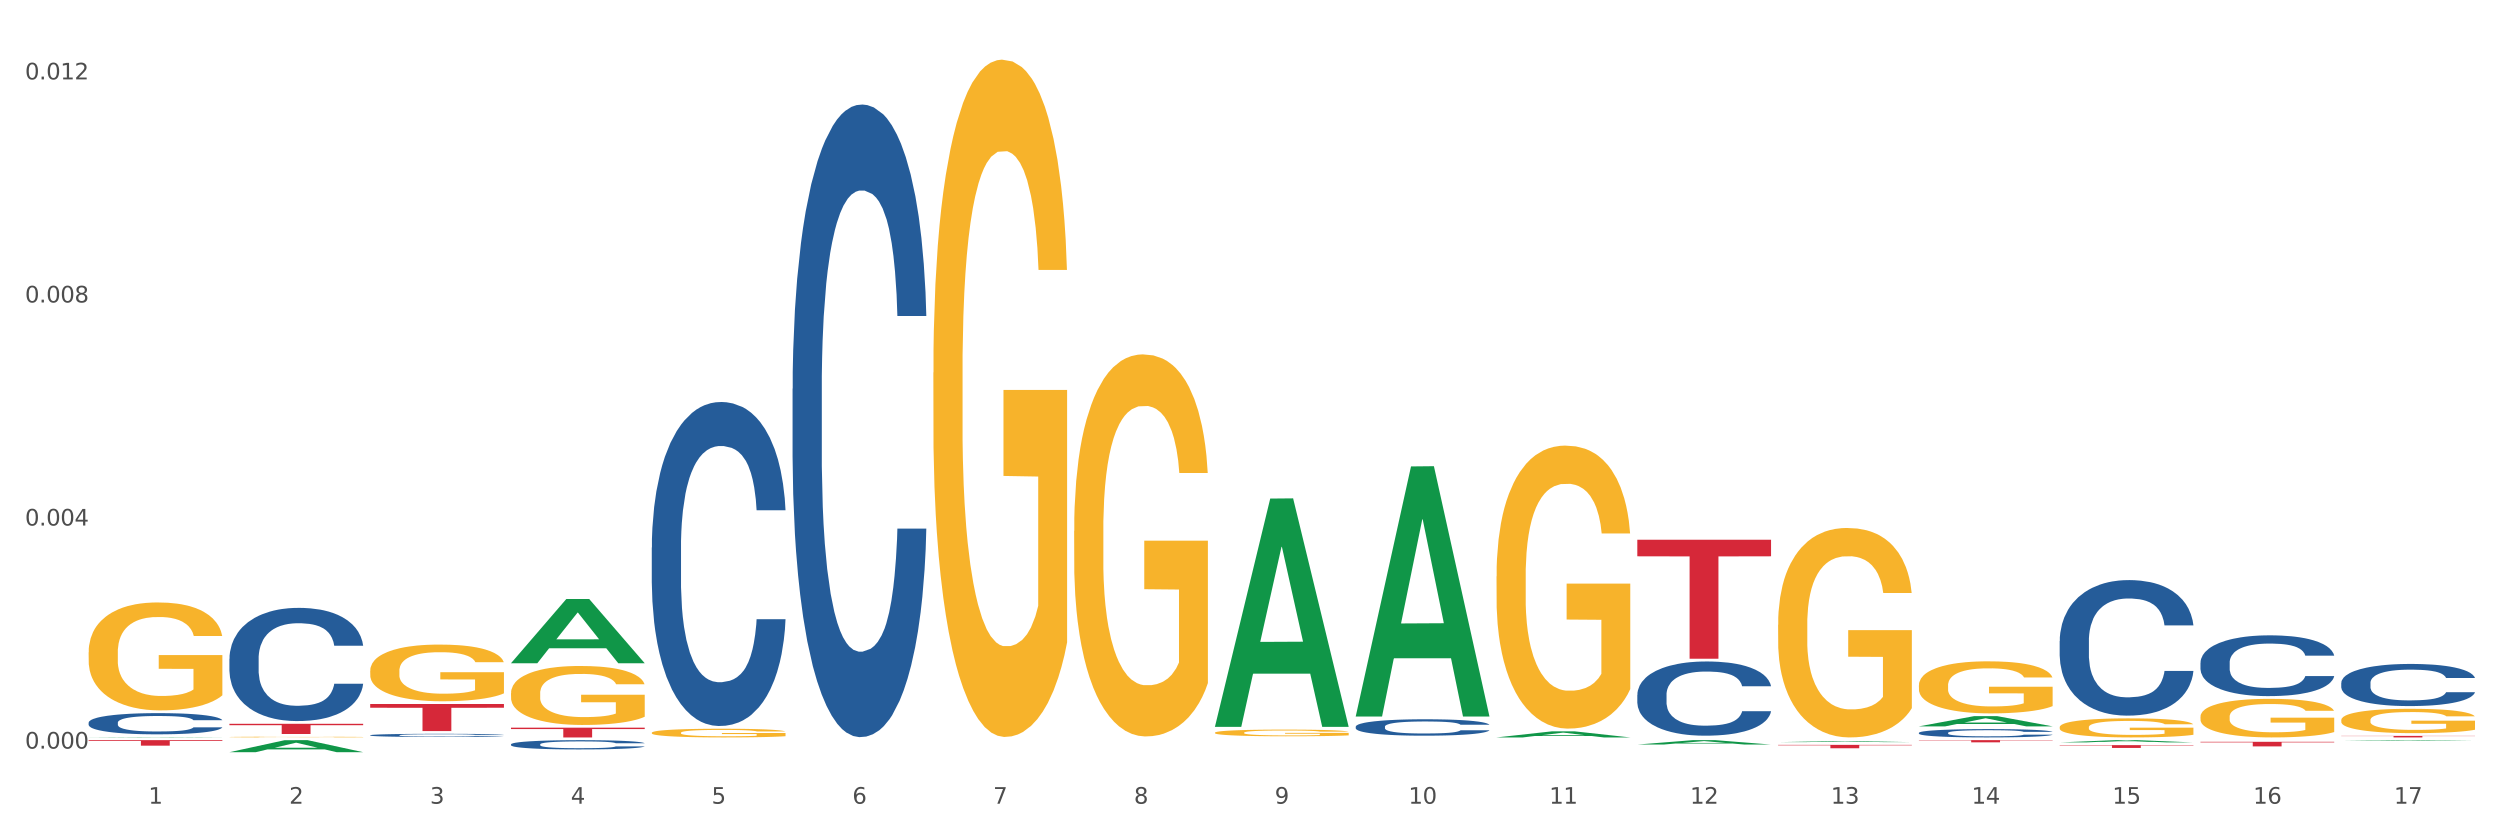 <?xml version="1.0" encoding="utf-8" standalone="no"?>
<!DOCTYPE svg PUBLIC "-//W3C//DTD SVG 1.1//EN"
  "http://www.w3.org/Graphics/SVG/1.1/DTD/svg11.dtd">
<svg xmlns:xlink="http://www.w3.org/1999/xlink" width="1080pt" height="360pt" viewBox="0 0 1080 360" xmlns="http://www.w3.org/2000/svg" version="1.1">
 <rect x="0" y="0" width="1080" height="360" fill="#333333" stroke="none"/>
 <defs>
  <style type="text/css">*{stroke-linejoin: round; stroke-linecap: butt}</style>
 </defs>
 <g id="figure_1">
  <g id="patch_1">
   <path d="M 0 360 
L 1080 360 
L 1080 0 
L 0 0 
z
" style="fill: #ffffff; stroke: #ffffff; stroke-linejoin: miter"/>
  </g>
  <g id="axes_1">
   <g id="matplotlib.axis_1">
    <g id="xtick_1">
     <g id="text_1">
      <!-- 1 -->
      <g style="fill: #4d4d4d" transform="translate(64.119 347.204) scale(0.096 -0.096)">
       <defs>
        <path id="DejaVuSans-31" d="M 794 531 
L 1825 531 
L 1825 4091 
L 703 3866 
L 703 4441 
L 1819 4666 
L 2450 4666 
L 2450 531 
L 3481 531 
L 3481 0 
L 794 0 
L 794 531 
z
" transform="scale(0.016)"/>
       </defs>
       <use xlink:href="#DejaVuSans-31"/>
      </g>
     </g>
    </g>
    <g id="xtick_2">
     <g id="text_2">
      <!-- 2 -->
      <g style="fill: #4d4d4d" transform="translate(124.94 347.204) scale(0.096 -0.096)">
       <defs>
        <path id="DejaVuSans-32" d="M 1228 531 
L 3431 531 
L 3431 0 
L 469 0 
L 469 531 
Q 828 903 1448 1529 
Q 2069 2156 2228 2338 
Q 2531 2678 2651 2914 
Q 2772 3150 2772 3378 
Q 2772 3750 2511 3984 
Q 2250 4219 1831 4219 
Q 1534 4219 1204 4116 
Q 875 4013 500 3803 
L 500 4441 
Q 881 4594 1212 4672 
Q 1544 4750 1819 4750 
Q 2544 4750 2975 4387 
Q 3406 4025 3406 3419 
Q 3406 3131 3298 2873 
Q 3191 2616 2906 2266 
Q 2828 2175 2409 1742 
Q 1991 1309 1228 531 
z
" transform="scale(0.016)"/>
       </defs>
       <use xlink:href="#DejaVuSans-32"/>
      </g>
     </g>
    </g>
    <g id="xtick_3">
     <g id="text_3">
      <!-- 3 -->
      <g style="fill: #4d4d4d" transform="translate(185.761 347.204) scale(0.096 -0.096)">
       <defs>
        <path id="DejaVuSans-33" d="M 2597 2516 
Q 3050 2419 3304 2112 
Q 3559 1806 3559 1356 
Q 3559 666 3084 287 
Q 2609 -91 1734 -91 
Q 1441 -91 1130 -33 
Q 819 25 488 141 
L 488 750 
Q 750 597 1062 519 
Q 1375 441 1716 441 
Q 2309 441 2620 675 
Q 2931 909 2931 1356 
Q 2931 1769 2642 2001 
Q 2353 2234 1838 2234 
L 1294 2234 
L 1294 2753 
L 1863 2753 
Q 2328 2753 2575 2939 
Q 2822 3125 2822 3475 
Q 2822 3834 2567 4026 
Q 2313 4219 1838 4219 
Q 1578 4219 1281 4162 
Q 984 4106 628 3988 
L 628 4550 
Q 988 4650 1302 4700 
Q 1616 4750 1894 4750 
Q 2613 4750 3031 4423 
Q 3450 4097 3450 3541 
Q 3450 3153 3228 2886 
Q 3006 2619 2597 2516 
z
" transform="scale(0.016)"/>
       </defs>
       <use xlink:href="#DejaVuSans-33"/>
      </g>
     </g>
    </g>
    <g id="xtick_4">
     <g id="text_4">
      <!-- 4 -->
      <g style="fill: #4d4d4d" transform="translate(246.582 347.204) scale(0.096 -0.096)">
       <defs>
        <path id="DejaVuSans-34" d="M 2419 4116 
L 825 1625 
L 2419 1625 
L 2419 4116 
z
M 2253 4666 
L 3047 4666 
L 3047 1625 
L 3713 1625 
L 3713 1100 
L 3047 1100 
L 3047 0 
L 2419 0 
L 2419 1100 
L 313 1100 
L 313 1709 
L 2253 4666 
z
" transform="scale(0.016)"/>
       </defs>
       <use xlink:href="#DejaVuSans-34"/>
      </g>
     </g>
    </g>
    <g id="xtick_5">
     <g id="text_5">
      <!-- 5 -->
      <g style="fill: #4d4d4d" transform="translate(307.403 347.204) scale(0.096 -0.096)">
       <defs>
        <path id="DejaVuSans-35" d="M 691 4666 
L 3169 4666 
L 3169 4134 
L 1269 4134 
L 1269 2991 
Q 1406 3038 1543 3061 
Q 1681 3084 1819 3084 
Q 2600 3084 3056 2656 
Q 3513 2228 3513 1497 
Q 3513 744 3044 326 
Q 2575 -91 1722 -91 
Q 1428 -91 1123 -41 
Q 819 9 494 109 
L 494 744 
Q 775 591 1075 516 
Q 1375 441 1709 441 
Q 2250 441 2565 725 
Q 2881 1009 2881 1497 
Q 2881 1984 2565 2268 
Q 2250 2553 1709 2553 
Q 1456 2553 1204 2497 
Q 953 2441 691 2322 
L 691 4666 
z
" transform="scale(0.016)"/>
       </defs>
       <use xlink:href="#DejaVuSans-35"/>
      </g>
     </g>
    </g>
    <g id="xtick_6">
     <g id="text_6">
      <!-- 6 -->
      <g style="fill: #4d4d4d" transform="translate(368.224 347.204) scale(0.096 -0.096)">
       <defs>
        <path id="DejaVuSans-36" d="M 2113 2584 
Q 1688 2584 1439 2293 
Q 1191 2003 1191 1497 
Q 1191 994 1439 701 
Q 1688 409 2113 409 
Q 2538 409 2786 701 
Q 3034 994 3034 1497 
Q 3034 2003 2786 2293 
Q 2538 2584 2113 2584 
z
M 3366 4563 
L 3366 3988 
Q 3128 4100 2886 4159 
Q 2644 4219 2406 4219 
Q 1781 4219 1451 3797 
Q 1122 3375 1075 2522 
Q 1259 2794 1537 2939 
Q 1816 3084 2150 3084 
Q 2853 3084 3261 2657 
Q 3669 2231 3669 1497 
Q 3669 778 3244 343 
Q 2819 -91 2113 -91 
Q 1303 -91 875 529 
Q 447 1150 447 2328 
Q 447 3434 972 4092 
Q 1497 4750 2381 4750 
Q 2619 4750 2861 4703 
Q 3103 4656 3366 4563 
z
" transform="scale(0.016)"/>
       </defs>
       <use xlink:href="#DejaVuSans-36"/>
      </g>
     </g>
    </g>
    <g id="xtick_7">
     <g id="text_7">
      <!-- 7 -->
      <g style="fill: #4d4d4d" transform="translate(429.045 347.204) scale(0.096 -0.096)">
       <defs>
        <path id="DejaVuSans-37" d="M 525 4666 
L 3525 4666 
L 3525 4397 
L 1831 0 
L 1172 0 
L 2766 4134 
L 525 4134 
L 525 4666 
z
" transform="scale(0.016)"/>
       </defs>
       <use xlink:href="#DejaVuSans-37"/>
      </g>
     </g>
    </g>
    <g id="xtick_8">
     <g id="text_8">
      <!-- 8 -->
      <g style="fill: #4d4d4d" transform="translate(489.866 347.204) scale(0.096 -0.096)">
       <defs>
        <path id="DejaVuSans-38" d="M 2034 2216 
Q 1584 2216 1326 1975 
Q 1069 1734 1069 1313 
Q 1069 891 1326 650 
Q 1584 409 2034 409 
Q 2484 409 2743 651 
Q 3003 894 3003 1313 
Q 3003 1734 2745 1975 
Q 2488 2216 2034 2216 
z
M 1403 2484 
Q 997 2584 770 2862 
Q 544 3141 544 3541 
Q 544 4100 942 4425 
Q 1341 4750 2034 4750 
Q 2731 4750 3128 4425 
Q 3525 4100 3525 3541 
Q 3525 3141 3298 2862 
Q 3072 2584 2669 2484 
Q 3125 2378 3379 2068 
Q 3634 1759 3634 1313 
Q 3634 634 3220 271 
Q 2806 -91 2034 -91 
Q 1263 -91 848 271 
Q 434 634 434 1313 
Q 434 1759 690 2068 
Q 947 2378 1403 2484 
z
M 1172 3481 
Q 1172 3119 1398 2916 
Q 1625 2713 2034 2713 
Q 2441 2713 2670 2916 
Q 2900 3119 2900 3481 
Q 2900 3844 2670 4047 
Q 2441 4250 2034 4250 
Q 1625 4250 1398 4047 
Q 1172 3844 1172 3481 
z
" transform="scale(0.016)"/>
       </defs>
       <use xlink:href="#DejaVuSans-38"/>
      </g>
     </g>
    </g>
    <g id="xtick_9">
     <g id="text_9">
      <!-- 9 -->
      <g style="fill: #4d4d4d" transform="translate(550.688 347.204) scale(0.096 -0.096)">
       <defs>
        <path id="DejaVuSans-39" d="M 703 97 
L 703 672 
Q 941 559 1184 500 
Q 1428 441 1663 441 
Q 2288 441 2617 861 
Q 2947 1281 2994 2138 
Q 2813 1869 2534 1725 
Q 2256 1581 1919 1581 
Q 1219 1581 811 2004 
Q 403 2428 403 3163 
Q 403 3881 828 4315 
Q 1253 4750 1959 4750 
Q 2769 4750 3195 4129 
Q 3622 3509 3622 2328 
Q 3622 1225 3098 567 
Q 2575 -91 1691 -91 
Q 1453 -91 1209 -44 
Q 966 3 703 97 
z
M 1959 2075 
Q 2384 2075 2632 2365 
Q 2881 2656 2881 3163 
Q 2881 3666 2632 3958 
Q 2384 4250 1959 4250 
Q 1534 4250 1286 3958 
Q 1038 3666 1038 3163 
Q 1038 2656 1286 2365 
Q 1534 2075 1959 2075 
z
" transform="scale(0.016)"/>
       </defs>
       <use xlink:href="#DejaVuSans-39"/>
      </g>
     </g>
    </g>
    <g id="xtick_10">
     <g id="text_10">
      <!-- 10 -->
      <g style="fill: #4d4d4d" transform="translate(608.455 347.204) scale(0.096 -0.096)">
       <defs>
        <path id="DejaVuSans-30" d="M 2034 4250 
Q 1547 4250 1301 3770 
Q 1056 3291 1056 2328 
Q 1056 1369 1301 889 
Q 1547 409 2034 409 
Q 2525 409 2770 889 
Q 3016 1369 3016 2328 
Q 3016 3291 2770 3770 
Q 2525 4250 2034 4250 
z
M 2034 4750 
Q 2819 4750 3233 4129 
Q 3647 3509 3647 2328 
Q 3647 1150 3233 529 
Q 2819 -91 2034 -91 
Q 1250 -91 836 529 
Q 422 1150 422 2328 
Q 422 3509 836 4129 
Q 1250 4750 2034 4750 
z
" transform="scale(0.016)"/>
       </defs>
       <use xlink:href="#DejaVuSans-31"/>
       <use xlink:href="#DejaVuSans-30" transform="translate(63.623 0)"/>
      </g>
     </g>
    </g>
    <g id="xtick_11">
     <g id="text_11">
      <!-- 11 -->
      <g style="fill: #4d4d4d" transform="translate(669.276 347.204) scale(0.096 -0.096)">
       <use xlink:href="#DejaVuSans-31"/>
       <use xlink:href="#DejaVuSans-31" transform="translate(63.623 0)"/>
      </g>
     </g>
    </g>
    <g id="xtick_12">
     <g id="text_12">
      <!-- 12 -->
      <g style="fill: #4d4d4d" transform="translate(730.097 347.204) scale(0.096 -0.096)">
       <use xlink:href="#DejaVuSans-31"/>
       <use xlink:href="#DejaVuSans-32" transform="translate(63.623 0)"/>
      </g>
     </g>
    </g>
    <g id="xtick_13">
     <g id="text_13">
      <!-- 13 -->
      <g style="fill: #4d4d4d" transform="translate(790.918 347.204) scale(0.096 -0.096)">
       <use xlink:href="#DejaVuSans-31"/>
       <use xlink:href="#DejaVuSans-33" transform="translate(63.623 0)"/>
      </g>
     </g>
    </g>
    <g id="xtick_14">
     <g id="text_14">
      <!-- 14 -->
      <g style="fill: #4d4d4d" transform="translate(851.739 347.204) scale(0.096 -0.096)">
       <use xlink:href="#DejaVuSans-31"/>
       <use xlink:href="#DejaVuSans-34" transform="translate(63.623 0)"/>
      </g>
     </g>
    </g>
    <g id="xtick_15">
     <g id="text_15">
      <!-- 15 -->
      <g style="fill: #4d4d4d" transform="translate(912.56 347.204) scale(0.096 -0.096)">
       <use xlink:href="#DejaVuSans-31"/>
       <use xlink:href="#DejaVuSans-35" transform="translate(63.623 0)"/>
      </g>
     </g>
    </g>
    <g id="xtick_16">
     <g id="text_16">
      <!-- 16 -->
      <g style="fill: #4d4d4d" transform="translate(973.381 347.204) scale(0.096 -0.096)">
       <use xlink:href="#DejaVuSans-31"/>
       <use xlink:href="#DejaVuSans-36" transform="translate(63.623 0)"/>
      </g>
     </g>
    </g>
    <g id="xtick_17">
     <g id="text_17">
      <!-- 17 -->
      <g style="fill: #4d4d4d" transform="translate(1034.202 347.204) scale(0.096 -0.096)">
       <use xlink:href="#DejaVuSans-31"/>
       <use xlink:href="#DejaVuSans-37" transform="translate(63.623 0)"/>
      </g>
     </g>
    </g>
    <g id="xtick_18"/>
    <g id="xtick_19"/>
    <g id="xtick_20"/>
    <g id="xtick_21"/>
    <g id="xtick_22"/>
    <g id="xtick_23"/>
    <g id="xtick_24"/>
    <g id="xtick_25"/>
    <g id="xtick_26"/>
    <g id="xtick_27"/>
    <g id="xtick_28"/>
    <g id="xtick_29"/>
    <g id="xtick_30"/>
    <g id="xtick_31"/>
    <g id="xtick_32"/>
    <g id="xtick_33"/>
   </g>
   <g id="matplotlib.axis_2">
    <g id="ytick_1">
     <g id="text_18">
      <!-- 0.000 -->
      <g style="fill: #4d4d4d" transform="translate(10.8 323.396) scale(0.096 -0.096)">
       <defs>
        <path id="DejaVuSans-2e" d="M 684 794 
L 1344 794 
L 1344 0 
L 684 0 
L 684 794 
z
" transform="scale(0.016)"/>
       </defs>
       <use xlink:href="#DejaVuSans-30"/>
       <use xlink:href="#DejaVuSans-2e" transform="translate(63.623 0)"/>
       <use xlink:href="#DejaVuSans-30" transform="translate(95.41 0)"/>
       <use xlink:href="#DejaVuSans-30" transform="translate(159.033 0)"/>
       <use xlink:href="#DejaVuSans-30" transform="translate(222.656 0)"/>
      </g>
     </g>
    </g>
    <g id="ytick_2">
     <g id="text_19">
      <!-- 0.004 -->
      <g style="fill: #4d4d4d" transform="translate(10.8 227.035) scale(0.096 -0.096)">
       <use xlink:href="#DejaVuSans-30"/>
       <use xlink:href="#DejaVuSans-2e" transform="translate(63.623 0)"/>
       <use xlink:href="#DejaVuSans-30" transform="translate(95.41 0)"/>
       <use xlink:href="#DejaVuSans-30" transform="translate(159.033 0)"/>
       <use xlink:href="#DejaVuSans-34" transform="translate(222.656 0)"/>
      </g>
     </g>
    </g>
    <g id="ytick_3">
     <g id="text_20">
      <!-- 0.008 -->
      <g style="fill: #4d4d4d" transform="translate(10.8 130.674) scale(0.096 -0.096)">
       <use xlink:href="#DejaVuSans-30"/>
       <use xlink:href="#DejaVuSans-2e" transform="translate(63.623 0)"/>
       <use xlink:href="#DejaVuSans-30" transform="translate(95.41 0)"/>
       <use xlink:href="#DejaVuSans-30" transform="translate(159.033 0)"/>
       <use xlink:href="#DejaVuSans-38" transform="translate(222.656 0)"/>
      </g>
     </g>
    </g>
    <g id="ytick_4">
     <g id="text_21">
      <!-- 0.012 -->
      <g style="fill: #4d4d4d" transform="translate(10.8 34.312) scale(0.096 -0.096)">
       <use xlink:href="#DejaVuSans-30"/>
       <use xlink:href="#DejaVuSans-2e" transform="translate(63.623 0)"/>
       <use xlink:href="#DejaVuSans-30" transform="translate(95.41 0)"/>
       <use xlink:href="#DejaVuSans-31" transform="translate(159.033 0)"/>
       <use xlink:href="#DejaVuSans-32" transform="translate(222.656 0)"/>
      </g>
     </g>
    </g>
    <g id="ytick_5"/>
    <g id="ytick_6"/>
    <g id="ytick_7"/>
   </g>
   <g id="PolyCollection_1">
    <path d="M 1011.42 311.063 
L 1011.488 311.053 
L 1011.488 310.707 
L 1011.625 310.409 
L 1012.307 309.688 
L 1013.33 309.093 
L 1014.08 308.775 
L 1014.831 308.516 
L 1015.718 308.256 
L 1016.809 307.987 
L 1018.787 307.593 
L 1020.015 307.392 
L 1021.516 307.18 
L 1024.245 306.873 
L 1026.223 306.7 
L 1028.27 306.555 
L 1031.612 306.382 
L 1033.795 306.306 
L 1036.115 306.248 
L 1038.912 306.209 
L 1041.026 306.2 
L 1045.665 306.229 
L 1049.622 306.315 
L 1051.532 306.382 
L 1053.988 306.498 
L 1055.284 306.575 
L 1057.398 306.728 
L 1059.581 306.93 
L 1061.082 307.103 
L 1063.333 307.43 
L 1065.039 307.757 
L 1066.608 308.16 
L 1067.426 308.439 
L 1068.04 308.699 
L 1068.586 308.996 
L 1069.132 309.467 
L 1056.853 309.467 
L 1056.375 309.131 
L 1055.625 308.814 
L 1054.533 308.506 
L 1053.578 308.314 
L 1051.941 308.074 
L 1050.44 307.92 
L 1048.871 307.805 
L 1046.961 307.709 
L 1045.46 307.661 
L 1043.346 307.622 
L 1039.184 307.632 
L 1036.388 307.709 
L 1034.477 307.805 
L 1033.25 307.891 
L 1032.158 307.987 
L 1030.93 308.122 
L 1029.498 308.324 
L 1028.474 308.506 
L 1027.451 308.737 
L 1026.632 308.968 
L 1025.882 309.237 
L 1025.268 309.525 
L 1024.791 309.823 
L 1024.381 310.188 
L 1024.04 310.794 
L 1024.04 312.11 
L 1024.177 312.408 
L 1024.518 312.802 
L 1024.927 313.1 
L 1025.609 313.456 
L 1026.223 313.696 
L 1027.383 314.042 
L 1028.679 314.33 
L 1029.702 314.513 
L 1030.725 314.667 
L 1032.499 314.878 
L 1034.477 315.051 
L 1036.183 315.157 
L 1038.502 315.253 
L 1040.071 315.291 
L 1041.436 315.31 
L 1044.778 315.31 
L 1047.166 315.282 
L 1049.826 315.214 
L 1051.873 315.128 
L 1053.578 315.022 
L 1055.488 314.849 
L 1056.716 314.686 
L 1056.716 312.677 
L 1041.708 312.668 
L 1041.708 311.332 
L 1069.2 311.332 
L 1069.2 315.253 
L 1068.04 315.455 
L 1066.744 315.637 
L 1065.38 315.801 
L 1063.333 316.002 
L 1060.877 316.195 
L 1058.695 316.329 
L 1056.375 316.444 
L 1053.646 316.55 
L 1050.099 316.646 
L 1047.916 316.685 
L 1045.188 316.714 
L 1041.981 316.723 
L 1039.184 316.704 
L 1036.456 316.656 
L 1033.591 316.569 
L 1030.794 316.444 
L 1028.679 316.319 
L 1026.564 316.166 
L 1024.313 315.964 
L 1022.539 315.772 
L 1021.175 315.599 
L 1019.674 315.378 
L 1018.037 315.089 
L 1016.809 314.83 
L 1015.718 314.561 
L 1014.558 314.215 
L 1013.739 313.917 
L 1012.921 313.542 
L 1012.443 313.263 
L 1011.898 312.831 
L 1011.488 312.225 
L 1011.42 311.063 
z
" clip-path="url(#p1054d7a0d6)" style="fill: #f7b32b"/>
    <path d="M 38.283 281.808 
L 38.351 281.766 
L 38.351 280.232 
L 38.488 278.912 
L 39.17 275.718 
L 40.193 273.077 
L 40.943 271.672 
L 41.694 270.522 
L 42.581 269.372 
L 43.672 268.179 
L 45.65 266.433 
L 46.878 265.539 
L 48.379 264.602 
L 51.108 263.239 
L 53.086 262.472 
L 55.133 261.833 
L 58.475 261.067 
L 60.658 260.726 
L 62.978 260.47 
L 65.775 260.3 
L 67.889 260.257 
L 72.528 260.385 
L 76.485 260.769 
L 78.395 261.067 
L 80.851 261.578 
L 82.147 261.919 
L 84.261 262.6 
L 86.444 263.494 
L 87.945 264.261 
L 90.196 265.709 
L 91.902 267.157 
L 93.471 268.946 
L 94.289 270.181 
L 94.903 271.331 
L 95.449 272.651 
L 95.995 274.738 
L 83.716 274.738 
L 83.238 273.248 
L 82.488 271.842 
L 81.396 270.479 
L 80.441 269.627 
L 78.804 268.563 
L 77.303 267.881 
L 75.734 267.37 
L 73.824 266.944 
L 72.323 266.731 
L 70.209 266.561 
L 66.047 266.603 
L 63.251 266.944 
L 61.34 267.37 
L 60.113 267.753 
L 59.021 268.179 
L 57.793 268.776 
L 56.361 269.67 
L 55.337 270.479 
L 54.314 271.501 
L 53.495 272.524 
L 52.745 273.716 
L 52.131 274.994 
L 51.654 276.314 
L 51.244 277.933 
L 50.903 280.616 
L 50.903 286.451 
L 51.04 287.771 
L 51.381 289.517 
L 51.79 290.837 
L 52.472 292.413 
L 53.086 293.478 
L 54.246 295.011 
L 55.542 296.289 
L 56.565 297.098 
L 57.588 297.78 
L 59.362 298.717 
L 61.34 299.483 
L 63.046 299.952 
L 65.365 300.378 
L 66.934 300.548 
L 68.299 300.633 
L 71.641 300.633 
L 74.029 300.505 
L 76.689 300.207 
L 78.736 299.824 
L 80.441 299.356 
L 82.351 298.589 
L 83.579 297.865 
L 83.579 288.963 
L 68.571 288.921 
L 68.571 283.001 
L 96.063 283.001 
L 96.063 300.378 
L 94.903 301.272 
L 93.607 302.081 
L 92.243 302.805 
L 90.196 303.7 
L 87.741 304.552 
L 85.558 305.148 
L 83.238 305.659 
L 80.509 306.127 
L 76.962 306.553 
L 74.779 306.724 
L 72.051 306.851 
L 68.844 306.894 
L 66.047 306.809 
L 63.319 306.596 
L 60.454 306.213 
L 57.657 305.659 
L 55.542 305.105 
L 53.427 304.424 
L 51.176 303.529 
L 49.402 302.678 
L 48.038 301.911 
L 46.537 300.931 
L 44.9 299.654 
L 43.672 298.504 
L 42.581 297.311 
L 41.421 295.778 
L 40.602 294.458 
L 39.784 292.797 
L 39.306 291.561 
L 38.761 289.645 
L 38.351 286.962 
L 38.283 281.808 
z
" clip-path="url(#p1054d7a0d6)" style="fill: #f7b32b"/>
    <path d="M 464.03 229.358 
L 464.099 229.208 
L 464.099 223.781 
L 464.235 219.108 
L 464.917 207.802 
L 465.941 198.456 
L 466.691 193.481 
L 467.441 189.411 
L 468.328 185.341 
L 469.42 181.121 
L 471.398 174.94 
L 472.626 171.775 
L 474.127 168.458 
L 476.855 163.634 
L 478.834 160.921 
L 480.88 158.66 
L 484.223 155.946 
L 486.406 154.741 
L 488.725 153.836 
L 491.522 153.233 
L 493.637 153.082 
L 498.275 153.535 
L 502.232 154.891 
L 504.142 155.946 
L 506.598 157.755 
L 507.894 158.961 
L 510.009 161.373 
L 512.192 164.539 
L 513.693 167.252 
L 515.944 172.377 
L 517.649 177.503 
L 519.218 183.834 
L 520.037 188.205 
L 520.651 192.276 
L 521.196 196.949 
L 521.742 204.335 
L 509.463 204.335 
L 508.986 199.059 
L 508.235 194.084 
L 507.144 189.261 
L 506.189 186.246 
L 504.551 182.477 
L 503.051 180.065 
L 501.482 178.256 
L 499.572 176.749 
L 498.071 175.995 
L 495.956 175.392 
L 491.795 175.543 
L 488.998 176.749 
L 487.088 178.256 
L 485.86 179.613 
L 484.768 181.121 
L 483.541 183.231 
L 482.108 186.397 
L 481.085 189.261 
L 480.061 192.879 
L 479.243 196.496 
L 478.492 200.717 
L 477.879 205.239 
L 477.401 209.912 
L 476.992 215.641 
L 476.651 225.138 
L 476.651 245.789 
L 476.787 250.462 
L 477.128 256.643 
L 477.537 261.316 
L 478.22 266.893 
L 478.834 270.662 
L 479.993 276.089 
L 481.289 280.611 
L 482.313 283.475 
L 483.336 285.887 
L 485.11 289.203 
L 487.088 291.917 
L 488.793 293.575 
L 491.113 295.082 
L 492.682 295.685 
L 494.046 295.987 
L 497.389 295.987 
L 499.776 295.534 
L 502.437 294.479 
L 504.483 293.123 
L 506.189 291.464 
L 508.099 288.751 
L 509.327 286.188 
L 509.327 254.683 
L 494.319 254.532 
L 494.319 233.579 
L 521.81 233.579 
L 521.81 295.082 
L 520.651 298.248 
L 519.355 301.112 
L 517.99 303.675 
L 515.944 306.84 
L 513.488 309.855 
L 511.305 311.965 
L 508.986 313.774 
L 506.257 315.433 
L 502.71 316.94 
L 500.527 317.543 
L 497.798 317.995 
L 494.592 318.146 
L 491.795 317.844 
L 489.066 317.091 
L 486.201 315.734 
L 483.404 313.774 
L 481.289 311.815 
L 479.175 309.403 
L 476.923 306.237 
L 475.15 303.222 
L 473.786 300.509 
L 472.285 297.042 
L 470.648 292.52 
L 469.42 288.45 
L 468.328 284.229 
L 467.168 278.802 
L 466.35 274.129 
L 465.531 268.25 
L 465.054 263.878 
L 464.508 257.095 
L 464.099 247.598 
L 464.03 229.358 
z
" clip-path="url(#p1054d7a0d6)" style="fill: #f7b32b"/>
    <path d="M 403.209 160.976 
L 403.278 160.709 
L 403.278 151.089 
L 403.414 142.805 
L 404.096 122.763 
L 405.119 106.195 
L 405.87 97.376 
L 406.62 90.161 
L 407.507 82.946 
L 408.599 75.464 
L 410.577 64.507 
L 411.805 58.896 
L 413.306 53.017 
L 416.034 44.465 
L 418.013 39.655 
L 420.059 35.647 
L 423.402 30.837 
L 425.585 28.699 
L 427.904 27.096 
L 430.701 26.027 
L 432.816 25.759 
L 437.454 26.561 
L 441.411 28.966 
L 443.321 30.837 
L 445.777 34.044 
L 447.073 36.181 
L 449.188 40.457 
L 451.371 46.069 
L 452.872 50.879 
L 455.123 59.964 
L 456.828 69.05 
L 458.397 80.274 
L 459.216 88.023 
L 459.83 95.238 
L 460.375 103.522 
L 460.921 116.616 
L 448.642 116.616 
L 448.165 107.263 
L 447.414 98.445 
L 446.323 89.894 
L 445.368 84.549 
L 443.73 77.869 
L 442.23 73.593 
L 440.661 70.386 
L 438.751 67.714 
L 437.25 66.378 
L 435.135 65.309 
L 430.974 65.576 
L 428.177 67.714 
L 426.267 70.386 
L 425.039 72.791 
L 423.947 75.464 
L 422.72 79.205 
L 421.287 84.816 
L 420.264 89.894 
L 419.24 96.307 
L 418.422 102.721 
L 417.671 110.203 
L 417.057 118.22 
L 416.58 126.504 
L 416.171 136.658 
L 415.83 153.494 
L 415.83 190.104 
L 415.966 198.388 
L 416.307 209.344 
L 416.716 217.628 
L 417.399 227.515 
L 418.013 234.196 
L 419.172 243.816 
L 420.468 251.833 
L 421.492 256.91 
L 422.515 261.186 
L 424.289 267.065 
L 426.267 271.875 
L 427.972 274.814 
L 430.292 277.486 
L 431.861 278.555 
L 433.225 279.09 
L 436.568 279.09 
L 438.955 278.288 
L 441.616 276.418 
L 443.662 274.013 
L 445.368 271.073 
L 447.278 266.263 
L 448.506 261.72 
L 448.506 205.87 
L 433.498 205.603 
L 433.498 168.458 
L 460.989 168.458 
L 460.989 277.486 
L 459.83 283.098 
L 458.534 288.176 
L 457.169 292.718 
L 455.123 298.33 
L 452.667 303.675 
L 450.484 307.416 
L 448.165 310.622 
L 445.436 313.562 
L 441.889 316.234 
L 439.706 317.303 
L 436.977 318.105 
L 433.771 318.372 
L 430.974 317.838 
L 428.245 316.501 
L 425.38 314.096 
L 422.583 310.622 
L 420.468 307.149 
L 418.354 302.873 
L 416.102 297.261 
L 414.329 291.917 
L 412.964 287.107 
L 411.464 280.96 
L 409.826 272.944 
L 408.599 265.729 
L 407.507 258.246 
L 406.347 248.626 
L 405.529 240.342 
L 404.71 229.92 
L 404.233 222.171 
L 403.687 210.145 
L 403.278 193.31 
L 403.209 160.976 
z
" clip-path="url(#p1054d7a0d6)" style="fill: #f7b32b"/>
    <path d="M 950.599 309.605 
L 950.667 309.59 
L 950.667 309.042 
L 950.804 308.57 
L 951.486 307.428 
L 952.509 306.484 
L 953.259 305.981 
L 954.01 305.57 
L 954.897 305.159 
L 955.988 304.733 
L 957.966 304.108 
L 959.194 303.789 
L 960.695 303.454 
L 963.424 302.966 
L 965.402 302.692 
L 967.449 302.464 
L 970.791 302.19 
L 972.974 302.068 
L 975.294 301.977 
L 978.09 301.916 
L 980.205 301.9 
L 984.844 301.946 
L 988.801 302.083 
L 990.711 302.19 
L 993.166 302.372 
L 994.463 302.494 
L 996.577 302.738 
L 998.76 303.058 
L 1000.261 303.332 
L 1002.512 303.849 
L 1004.218 304.367 
L 1005.787 305.007 
L 1006.605 305.448 
L 1007.219 305.859 
L 1007.765 306.331 
L 1008.311 307.077 
L 996.032 307.077 
L 995.554 306.544 
L 994.804 306.042 
L 993.712 305.555 
L 992.757 305.25 
L 991.12 304.87 
L 989.619 304.626 
L 988.05 304.443 
L 986.14 304.291 
L 984.639 304.215 
L 982.525 304.154 
L 978.363 304.169 
L 975.566 304.291 
L 973.656 304.443 
L 972.428 304.58 
L 971.337 304.733 
L 970.109 304.946 
L 968.677 305.265 
L 967.653 305.555 
L 966.63 305.92 
L 965.811 306.286 
L 965.061 306.712 
L 964.447 307.169 
L 963.97 307.641 
L 963.56 308.219 
L 963.219 309.179 
L 963.219 311.265 
L 963.356 311.737 
L 963.697 312.361 
L 964.106 312.833 
L 964.788 313.396 
L 965.402 313.777 
L 966.562 314.325 
L 967.858 314.782 
L 968.881 315.071 
L 969.904 315.315 
L 971.678 315.65 
L 973.656 315.924 
L 975.362 316.091 
L 977.681 316.244 
L 979.25 316.304 
L 980.615 316.335 
L 983.957 316.335 
L 986.345 316.289 
L 989.005 316.183 
L 991.052 316.046 
L 992.757 315.878 
L 994.667 315.604 
L 995.895 315.345 
L 995.895 312.163 
L 980.887 312.148 
L 980.887 310.031 
L 1008.379 310.031 
L 1008.379 316.244 
L 1007.219 316.563 
L 1005.923 316.853 
L 1004.559 317.111 
L 1002.512 317.431 
L 1000.056 317.736 
L 997.873 317.949 
L 995.554 318.132 
L 992.825 318.299 
L 989.278 318.451 
L 987.095 318.512 
L 984.366 318.558 
L 981.16 318.573 
L 978.363 318.543 
L 975.635 318.467 
L 972.77 318.33 
L 969.973 318.132 
L 967.858 317.934 
L 965.743 317.69 
L 963.492 317.37 
L 961.718 317.066 
L 960.354 316.792 
L 958.853 316.442 
L 957.216 315.985 
L 955.988 315.574 
L 954.897 315.147 
L 953.737 314.599 
L 952.918 314.127 
L 952.1 313.533 
L 951.622 313.092 
L 951.076 312.407 
L 950.667 311.447 
L 950.599 309.605 
z
" clip-path="url(#p1054d7a0d6)" style="fill: #f7b32b"/>
    <path d="M 889.778 314.14 
L 889.846 314.132 
L 889.846 313.862 
L 889.983 313.628 
L 890.665 313.064 
L 891.688 312.597 
L 892.438 312.349 
L 893.189 312.145 
L 894.076 311.942 
L 895.167 311.731 
L 897.145 311.423 
L 898.373 311.265 
L 899.874 311.099 
L 902.603 310.858 
L 904.581 310.723 
L 906.628 310.61 
L 909.97 310.475 
L 912.153 310.414 
L 914.473 310.369 
L 917.269 310.339 
L 919.384 310.332 
L 924.023 310.354 
L 927.98 310.422 
L 929.89 310.475 
L 932.345 310.565 
L 933.642 310.625 
L 935.756 310.745 
L 937.939 310.904 
L 939.44 311.039 
L 941.691 311.295 
L 943.397 311.551 
L 944.966 311.867 
L 945.784 312.085 
L 946.398 312.288 
L 946.944 312.522 
L 947.49 312.891 
L 935.211 312.891 
L 934.733 312.627 
L 933.983 312.379 
L 932.891 312.138 
L 931.936 311.987 
L 930.299 311.799 
L 928.798 311.679 
L 927.229 311.588 
L 925.319 311.513 
L 923.818 311.476 
L 921.704 311.445 
L 917.542 311.453 
L 914.745 311.513 
L 912.835 311.588 
L 911.607 311.656 
L 910.516 311.731 
L 909.288 311.837 
L 907.855 311.995 
L 906.832 312.138 
L 905.809 312.319 
L 904.99 312.499 
L 904.24 312.71 
L 903.626 312.936 
L 903.148 313.169 
L 902.739 313.455 
L 902.398 313.929 
L 902.398 314.96 
L 902.534 315.194 
L 902.876 315.502 
L 903.285 315.736 
L 903.967 316.014 
L 904.581 316.202 
L 905.741 316.473 
L 907.037 316.699 
L 908.06 316.842 
L 909.083 316.962 
L 910.857 317.128 
L 912.835 317.264 
L 914.541 317.346 
L 916.86 317.422 
L 918.429 317.452 
L 919.793 317.467 
L 923.136 317.467 
L 925.524 317.444 
L 928.184 317.392 
L 930.231 317.324 
L 931.936 317.241 
L 933.846 317.105 
L 935.074 316.978 
L 935.074 315.404 
L 920.066 315.397 
L 920.066 314.351 
L 947.558 314.351 
L 947.558 317.422 
L 946.398 317.58 
L 945.102 317.723 
L 943.738 317.851 
L 941.691 318.009 
L 939.235 318.159 
L 937.052 318.265 
L 934.733 318.355 
L 932.004 318.438 
L 928.457 318.513 
L 926.274 318.543 
L 923.545 318.566 
L 920.339 318.573 
L 917.542 318.558 
L 914.814 318.521 
L 911.948 318.453 
L 909.152 318.355 
L 907.037 318.257 
L 904.922 318.137 
L 902.671 317.979 
L 900.897 317.828 
L 899.533 317.693 
L 898.032 317.519 
L 896.395 317.294 
L 895.167 317.09 
L 894.076 316.88 
L 892.916 316.609 
L 892.097 316.375 
L 891.279 316.082 
L 890.801 315.864 
L 890.255 315.525 
L 889.846 315.051 
L 889.778 314.14 
z
" clip-path="url(#p1054d7a0d6)" style="fill: #f7b32b"/>
    <path d="M 828.957 296.087 
L 829.025 296.066 
L 829.025 295.327 
L 829.161 294.69 
L 829.844 293.15 
L 830.867 291.876 
L 831.617 291.198 
L 832.368 290.644 
L 833.254 290.089 
L 834.346 289.514 
L 836.324 288.672 
L 837.552 288.24 
L 839.053 287.788 
L 841.782 287.131 
L 843.76 286.761 
L 845.806 286.453 
L 849.149 286.084 
L 851.332 285.919 
L 853.651 285.796 
L 856.448 285.714 
L 858.563 285.693 
L 863.202 285.755 
L 867.158 285.94 
L 869.069 286.084 
L 871.524 286.33 
L 872.82 286.494 
L 874.935 286.823 
L 877.118 287.254 
L 878.619 287.624 
L 880.87 288.322 
L 882.576 289.021 
L 884.145 289.884 
L 884.963 290.479 
L 885.577 291.034 
L 886.123 291.671 
L 886.669 292.677 
L 874.389 292.677 
L 873.912 291.958 
L 873.162 291.28 
L 872.07 290.623 
L 871.115 290.212 
L 869.478 289.699 
L 867.977 289.37 
L 866.408 289.124 
L 864.498 288.918 
L 862.997 288.815 
L 860.882 288.733 
L 856.721 288.754 
L 853.924 288.918 
L 852.014 289.124 
L 850.786 289.308 
L 849.695 289.514 
L 848.467 289.801 
L 847.034 290.233 
L 846.011 290.623 
L 844.988 291.116 
L 844.169 291.609 
L 843.419 292.184 
L 842.805 292.8 
L 842.327 293.437 
L 841.918 294.218 
L 841.577 295.512 
L 841.577 298.326 
L 841.713 298.963 
L 842.055 299.805 
L 842.464 300.442 
L 843.146 301.202 
L 843.76 301.715 
L 844.92 302.455 
L 846.216 303.071 
L 847.239 303.461 
L 848.262 303.79 
L 850.036 304.242 
L 852.014 304.611 
L 853.72 304.837 
L 856.039 305.043 
L 857.608 305.125 
L 858.972 305.166 
L 862.315 305.166 
L 864.703 305.104 
L 867.363 304.961 
L 869.41 304.776 
L 871.115 304.55 
L 873.025 304.18 
L 874.253 303.831 
L 874.253 299.538 
L 859.245 299.517 
L 859.245 296.662 
L 886.737 296.662 
L 886.737 305.043 
L 885.577 305.474 
L 884.281 305.864 
L 882.917 306.214 
L 880.87 306.645 
L 878.414 307.056 
L 876.231 307.343 
L 873.912 307.59 
L 871.183 307.816 
L 867.636 308.021 
L 865.453 308.103 
L 862.724 308.165 
L 859.518 308.185 
L 856.721 308.144 
L 853.993 308.042 
L 851.127 307.857 
L 848.331 307.59 
L 846.216 307.323 
L 844.101 306.994 
L 841.85 306.563 
L 840.076 306.152 
L 838.712 305.782 
L 837.211 305.31 
L 835.574 304.694 
L 834.346 304.139 
L 833.254 303.564 
L 832.095 302.824 
L 831.276 302.188 
L 830.458 301.386 
L 829.98 300.791 
L 829.434 299.866 
L 829.025 298.572 
L 828.957 296.087 
z
" clip-path="url(#p1054d7a0d6)" style="fill: #f7b32b"/>
    <path d="M 768.136 269.897 
L 768.204 269.814 
L 768.204 266.839 
L 768.34 264.277 
L 769.023 258.079 
L 770.046 252.956 
L 770.796 250.228 
L 771.547 247.997 
L 772.433 245.766 
L 773.525 243.452 
L 775.503 240.063 
L 776.731 238.328 
L 778.232 236.51 
L 780.961 233.865 
L 782.939 232.378 
L 784.985 231.138 
L 788.328 229.651 
L 790.511 228.989 
L 792.83 228.494 
L 795.627 228.163 
L 797.742 228.08 
L 802.381 228.328 
L 806.337 229.072 
L 808.247 229.651 
L 810.703 230.642 
L 811.999 231.303 
L 814.114 232.626 
L 816.297 234.361 
L 817.798 235.849 
L 820.049 238.658 
L 821.755 241.468 
L 823.323 244.939 
L 824.142 247.336 
L 824.756 249.567 
L 825.302 252.129 
L 825.848 256.179 
L 813.568 256.179 
L 813.091 253.286 
L 812.341 250.559 
L 811.249 247.914 
L 810.294 246.262 
L 808.657 244.195 
L 807.156 242.873 
L 805.587 241.882 
L 803.677 241.055 
L 802.176 240.642 
L 800.061 240.311 
L 795.9 240.394 
L 793.103 241.055 
L 791.193 241.882 
L 789.965 242.625 
L 788.874 243.452 
L 787.646 244.609 
L 786.213 246.344 
L 785.19 247.914 
L 784.167 249.898 
L 783.348 251.881 
L 782.598 254.195 
L 781.984 256.674 
L 781.506 259.236 
L 781.097 262.377 
L 780.756 267.583 
L 780.756 278.905 
L 780.892 281.467 
L 781.233 284.855 
L 781.643 287.417 
L 782.325 290.475 
L 782.939 292.541 
L 784.099 295.516 
L 785.395 297.995 
L 786.418 299.566 
L 787.441 300.888 
L 789.215 302.706 
L 791.193 304.194 
L 792.899 305.103 
L 795.218 305.929 
L 796.787 306.26 
L 798.151 306.425 
L 801.494 306.425 
L 803.882 306.177 
L 806.542 305.598 
L 808.589 304.855 
L 810.294 303.946 
L 812.204 302.458 
L 813.432 301.053 
L 813.432 283.781 
L 798.424 283.698 
L 798.424 272.211 
L 825.916 272.211 
L 825.916 305.929 
L 824.756 307.664 
L 823.46 309.235 
L 822.096 310.64 
L 820.049 312.375 
L 817.593 314.028 
L 815.41 315.185 
L 813.091 316.177 
L 810.362 317.086 
L 806.815 317.912 
L 804.632 318.243 
L 801.903 318.491 
L 798.697 318.573 
L 795.9 318.408 
L 793.171 317.995 
L 790.306 317.251 
L 787.509 316.177 
L 785.395 315.102 
L 783.28 313.78 
L 781.029 312.044 
L 779.255 310.392 
L 777.891 308.904 
L 776.39 307.003 
L 774.753 304.524 
L 773.525 302.293 
L 772.433 299.979 
L 771.274 297.004 
L 770.455 294.442 
L 769.637 291.219 
L 769.159 288.822 
L 768.613 285.103 
L 768.204 279.897 
L 768.136 269.897 
z
" clip-path="url(#p1054d7a0d6)" style="fill: #f7b32b"/>
    <path d="M 646.494 248.996 
L 646.562 248.885 
L 646.562 244.865 
L 646.698 241.403 
L 647.38 233.029 
L 648.404 226.106 
L 649.154 222.421 
L 649.904 219.406 
L 650.791 216.391 
L 651.883 213.265 
L 653.861 208.686 
L 655.089 206.342 
L 656.59 203.885 
L 659.318 200.312 
L 661.297 198.302 
L 663.343 196.627 
L 666.686 194.617 
L 668.869 193.724 
L 671.188 193.054 
L 673.985 192.607 
L 676.1 192.496 
L 680.739 192.831 
L 684.695 193.835 
L 686.605 194.617 
L 689.061 195.957 
L 690.357 196.85 
L 692.472 198.637 
L 694.655 200.982 
L 696.156 202.992 
L 698.407 206.788 
L 700.112 210.585 
L 701.681 215.275 
L 702.5 218.513 
L 703.114 221.528 
L 703.66 224.989 
L 704.205 230.46 
L 691.926 230.46 
L 691.449 226.552 
L 690.698 222.867 
L 689.607 219.294 
L 688.652 217.061 
L 687.015 214.27 
L 685.514 212.483 
L 683.945 211.143 
L 682.035 210.026 
L 680.534 209.468 
L 678.419 209.021 
L 674.258 209.133 
L 671.461 210.026 
L 669.551 211.143 
L 668.323 212.148 
L 667.232 213.265 
L 666.004 214.828 
L 664.571 217.173 
L 663.548 219.294 
L 662.525 221.974 
L 661.706 224.654 
L 660.956 227.781 
L 660.342 231.13 
L 659.864 234.592 
L 659.455 238.835 
L 659.114 245.87 
L 659.114 261.167 
L 659.25 264.629 
L 659.591 269.207 
L 660.001 272.669 
L 660.683 276.8 
L 661.297 279.592 
L 662.456 283.611 
L 663.753 286.961 
L 664.776 289.083 
L 665.799 290.869 
L 667.573 293.326 
L 669.551 295.336 
L 671.256 296.564 
L 673.576 297.681 
L 675.145 298.127 
L 676.509 298.351 
L 679.852 298.351 
L 682.239 298.016 
L 684.9 297.234 
L 686.946 296.229 
L 688.652 295.001 
L 690.562 292.991 
L 691.79 291.093 
L 691.79 267.755 
L 676.782 267.644 
L 676.782 252.123 
L 704.274 252.123 
L 704.274 297.681 
L 703.114 300.026 
L 701.818 302.147 
L 700.453 304.045 
L 698.407 306.39 
L 695.951 308.624 
L 693.768 310.187 
L 691.449 311.527 
L 688.72 312.755 
L 685.173 313.872 
L 682.99 314.318 
L 680.261 314.653 
L 677.055 314.765 
L 674.258 314.542 
L 671.529 313.983 
L 668.664 312.978 
L 665.867 311.527 
L 663.753 310.075 
L 661.638 308.289 
L 659.387 305.944 
L 657.613 303.71 
L 656.249 301.701 
L 654.748 299.132 
L 653.111 295.783 
L 651.883 292.768 
L 650.791 289.641 
L 649.632 285.621 
L 648.813 282.16 
L 647.994 277.805 
L 647.517 274.567 
L 646.971 269.542 
L 646.562 262.507 
L 646.494 248.996 
z
" clip-path="url(#p1054d7a0d6)" style="fill: #f7b32b"/>
    <path d="M 524.851 316.524 
L 524.92 316.521 
L 524.92 316.426 
L 525.056 316.344 
L 525.738 316.146 
L 526.762 315.982 
L 527.512 315.894 
L 528.262 315.823 
L 529.149 315.752 
L 530.241 315.678 
L 532.219 315.569 
L 533.447 315.514 
L 534.948 315.455 
L 537.676 315.371 
L 539.655 315.323 
L 541.701 315.283 
L 545.044 315.236 
L 547.227 315.215 
L 549.546 315.199 
L 552.343 315.188 
L 554.458 315.186 
L 559.097 315.194 
L 563.053 315.217 
L 564.963 315.236 
L 567.419 315.268 
L 568.715 315.289 
L 570.83 315.331 
L 573.013 315.387 
L 574.514 315.434 
L 576.765 315.524 
L 578.47 315.614 
L 580.039 315.725 
L 580.858 315.802 
L 581.472 315.873 
L 582.018 315.955 
L 582.563 316.085 
L 570.284 316.085 
L 569.807 315.992 
L 569.056 315.905 
L 567.965 315.82 
L 567.01 315.767 
L 565.373 315.701 
L 563.872 315.659 
L 562.303 315.627 
L 560.393 315.601 
L 558.892 315.588 
L 556.777 315.577 
L 552.616 315.58 
L 549.819 315.601 
L 547.909 315.627 
L 546.681 315.651 
L 545.59 315.678 
L 544.362 315.715 
L 542.929 315.77 
L 541.906 315.82 
L 540.883 315.884 
L 540.064 315.947 
L 539.314 316.021 
L 538.7 316.101 
L 538.222 316.183 
L 537.813 316.283 
L 537.472 316.45 
L 537.472 316.812 
L 537.608 316.894 
L 537.949 317.003 
L 538.359 317.084 
L 539.041 317.182 
L 539.655 317.248 
L 540.814 317.344 
L 542.11 317.423 
L 543.134 317.473 
L 544.157 317.516 
L 545.931 317.574 
L 547.909 317.621 
L 549.614 317.65 
L 551.934 317.677 
L 553.503 317.687 
L 554.867 317.693 
L 558.21 317.693 
L 560.597 317.685 
L 563.258 317.666 
L 565.304 317.643 
L 567.01 317.613 
L 568.92 317.566 
L 570.148 317.521 
L 570.148 316.968 
L 555.14 316.965 
L 555.14 316.598 
L 582.632 316.598 
L 582.632 317.677 
L 581.472 317.732 
L 580.176 317.783 
L 578.811 317.828 
L 576.765 317.883 
L 574.309 317.936 
L 572.126 317.973 
L 569.807 318.005 
L 567.078 318.034 
L 563.531 318.06 
L 561.348 318.071 
L 558.619 318.079 
L 555.413 318.082 
L 552.616 318.076 
L 549.887 318.063 
L 547.022 318.039 
L 544.225 318.005 
L 542.11 317.97 
L 539.996 317.928 
L 537.745 317.873 
L 535.971 317.82 
L 534.607 317.772 
L 533.106 317.711 
L 531.469 317.632 
L 530.241 317.561 
L 529.149 317.486 
L 527.989 317.391 
L 527.171 317.309 
L 526.352 317.206 
L 525.875 317.129 
L 525.329 317.01 
L 524.92 316.844 
L 524.851 316.524 
z
" clip-path="url(#p1054d7a0d6)" style="fill: #f7b32b"/>
    <path d="M 159.925 289.774 
L 159.993 289.752 
L 159.993 288.947 
L 160.13 288.253 
L 160.812 286.576 
L 161.835 285.189 
L 162.586 284.451 
L 163.336 283.847 
L 164.223 283.243 
L 165.314 282.617 
L 167.293 281.7 
L 168.52 281.23 
L 170.021 280.738 
L 172.75 280.022 
L 174.728 279.619 
L 176.775 279.284 
L 180.117 278.881 
L 182.3 278.702 
L 184.62 278.568 
L 187.417 278.479 
L 189.531 278.456 
L 194.17 278.523 
L 198.127 278.725 
L 200.037 278.881 
L 202.493 279.15 
L 203.789 279.329 
L 205.904 279.686 
L 208.087 280.156 
L 209.587 280.559 
L 211.838 281.319 
L 213.544 282.08 
L 215.113 283.019 
L 215.931 283.668 
L 216.545 284.272 
L 217.091 284.965 
L 217.637 286.061 
L 205.358 286.061 
L 204.88 285.278 
L 204.13 284.54 
L 203.038 283.825 
L 202.083 283.377 
L 200.446 282.818 
L 198.945 282.46 
L 197.376 282.192 
L 195.466 281.968 
L 193.966 281.856 
L 191.851 281.767 
L 187.69 281.789 
L 184.893 281.968 
L 182.983 282.192 
L 181.755 282.393 
L 180.663 282.617 
L 179.435 282.93 
L 178.003 283.4 
L 176.979 283.825 
L 175.956 284.361 
L 175.138 284.898 
L 174.387 285.525 
L 173.773 286.196 
L 173.296 286.889 
L 172.886 287.739 
L 172.545 289.148 
L 172.545 292.213 
L 172.682 292.906 
L 173.023 293.823 
L 173.432 294.516 
L 174.114 295.344 
L 174.728 295.903 
L 175.888 296.709 
L 177.184 297.38 
L 178.207 297.805 
L 179.231 298.162 
L 181.004 298.655 
L 182.983 299.057 
L 184.688 299.303 
L 187.007 299.527 
L 188.576 299.616 
L 189.941 299.661 
L 193.283 299.661 
L 195.671 299.594 
L 198.331 299.437 
L 200.378 299.236 
L 202.083 298.99 
L 203.993 298.587 
L 205.221 298.207 
L 205.221 293.532 
L 190.214 293.51 
L 190.214 290.401 
L 217.705 290.401 
L 217.705 299.527 
L 216.545 299.997 
L 215.249 300.422 
L 213.885 300.802 
L 211.838 301.272 
L 209.383 301.719 
L 207.2 302.032 
L 204.88 302.301 
L 202.152 302.547 
L 198.604 302.77 
L 196.421 302.86 
L 193.693 302.927 
L 190.486 302.949 
L 187.69 302.905 
L 184.961 302.793 
L 182.096 302.591 
L 179.299 302.301 
L 177.184 302.01 
L 175.069 301.652 
L 172.818 301.182 
L 171.045 300.735 
L 169.68 300.332 
L 168.179 299.818 
L 166.542 299.147 
L 165.314 298.543 
L 164.223 297.916 
L 163.063 297.111 
L 162.245 296.418 
L 161.426 295.545 
L 160.948 294.897 
L 160.403 293.89 
L 159.993 292.481 
L 159.925 289.774 
z
" clip-path="url(#p1054d7a0d6)" style="fill: #f7b32b"/>
    <path d="M 99.104 318.403 
L 99.172 318.402 
L 99.172 318.392 
L 99.309 318.383 
L 99.991 318.361 
L 101.014 318.343 
L 101.765 318.334 
L 102.515 318.326 
L 103.402 318.318 
L 104.493 318.31 
L 106.472 318.298 
L 107.699 318.292 
L 109.2 318.285 
L 111.929 318.276 
L 113.907 318.271 
L 115.954 318.267 
L 119.296 318.261 
L 121.479 318.259 
L 123.799 318.257 
L 126.596 318.256 
L 128.71 318.256 
L 133.349 318.257 
L 137.306 318.259 
L 139.216 318.261 
L 141.672 318.265 
L 142.968 318.267 
L 145.082 318.272 
L 147.265 318.278 
L 148.766 318.283 
L 151.017 318.293 
L 152.723 318.303 
L 154.292 318.315 
L 155.11 318.323 
L 155.724 318.331 
L 156.27 318.34 
L 156.816 318.354 
L 144.537 318.354 
L 144.059 318.344 
L 143.309 318.335 
L 142.217 318.325 
L 141.262 318.32 
L 139.625 318.312 
L 138.124 318.308 
L 136.555 318.304 
L 134.645 318.301 
L 133.144 318.3 
L 131.03 318.299 
L 126.868 318.299 
L 124.072 318.301 
L 122.161 318.304 
L 120.934 318.307 
L 119.842 318.31 
L 118.614 318.314 
L 117.182 318.32 
L 116.158 318.325 
L 115.135 318.332 
L 114.317 318.339 
L 113.566 318.347 
L 112.952 318.356 
L 112.475 318.365 
L 112.065 318.376 
L 111.724 318.394 
L 111.724 318.434 
L 111.861 318.443 
L 112.202 318.455 
L 112.611 318.464 
L 113.293 318.475 
L 113.907 318.482 
L 115.067 318.492 
L 116.363 318.501 
L 117.386 318.507 
L 118.41 318.511 
L 120.183 318.518 
L 122.161 318.523 
L 123.867 318.526 
L 126.186 318.529 
L 127.755 318.53 
L 129.12 318.531 
L 132.462 318.531 
L 134.85 318.53 
L 137.51 318.528 
L 139.557 318.525 
L 141.262 318.522 
L 143.172 318.517 
L 144.4 318.512 
L 144.4 318.451 
L 129.393 318.451 
L 129.393 318.411 
L 156.884 318.411 
L 156.884 318.529 
L 155.724 318.535 
L 154.428 318.54 
L 153.064 318.545 
L 151.017 318.551 
L 148.562 318.557 
L 146.379 318.561 
L 144.059 318.565 
L 141.331 318.568 
L 137.783 318.571 
L 135.6 318.572 
L 132.872 318.573 
L 129.665 318.573 
L 126.868 318.573 
L 124.14 318.571 
L 121.275 318.569 
L 118.478 318.565 
L 116.363 318.561 
L 114.248 318.556 
L 111.997 318.55 
L 110.223 318.545 
L 108.859 318.539 
L 107.358 318.533 
L 105.721 318.524 
L 104.493 318.516 
L 103.402 318.508 
L 102.242 318.498 
L 101.423 318.489 
L 100.605 318.477 
L 100.127 318.469 
L 99.582 318.456 
L 99.172 318.438 
L 99.104 318.403 
z
" clip-path="url(#p1054d7a0d6)" style="fill: #f7b32b"/>
    <path d="M 281.567 316.552 
L 281.635 316.548 
L 281.635 316.425 
L 281.772 316.318 
L 282.454 316.061 
L 283.477 315.848 
L 284.228 315.735 
L 284.978 315.642 
L 285.865 315.55 
L 286.956 315.454 
L 288.935 315.313 
L 290.163 315.241 
L 291.663 315.165 
L 294.392 315.056 
L 296.37 314.994 
L 298.417 314.942 
L 301.76 314.88 
L 303.943 314.853 
L 306.262 314.832 
L 309.059 314.819 
L 311.174 314.815 
L 315.812 314.826 
L 319.769 314.856 
L 321.679 314.88 
L 324.135 314.922 
L 325.431 314.949 
L 327.546 315.004 
L 329.729 315.076 
L 331.229 315.138 
L 333.481 315.255 
L 335.186 315.371 
L 336.755 315.515 
L 337.574 315.615 
L 338.188 315.708 
L 338.733 315.814 
L 339.279 315.982 
L 327 315.982 
L 326.522 315.862 
L 325.772 315.749 
L 324.681 315.639 
L 323.726 315.57 
L 322.088 315.485 
L 320.588 315.43 
L 319.019 315.388 
L 317.108 315.354 
L 315.608 315.337 
L 313.493 315.323 
L 309.332 315.327 
L 306.535 315.354 
L 304.625 315.388 
L 303.397 315.419 
L 302.305 315.454 
L 301.077 315.502 
L 299.645 315.574 
L 298.622 315.639 
L 297.598 315.721 
L 296.78 315.804 
L 296.029 315.9 
L 295.415 316.003 
L 294.938 316.109 
L 294.529 316.24 
L 294.187 316.456 
L 294.187 316.926 
L 294.324 317.032 
L 294.665 317.173 
L 295.074 317.279 
L 295.756 317.406 
L 296.37 317.492 
L 297.53 317.616 
L 298.826 317.719 
L 299.849 317.784 
L 300.873 317.839 
L 302.646 317.914 
L 304.625 317.976 
L 306.33 318.014 
L 308.649 318.048 
L 310.218 318.062 
L 311.583 318.069 
L 314.925 318.069 
L 317.313 318.058 
L 319.974 318.034 
L 322.02 318.003 
L 323.726 317.966 
L 325.636 317.904 
L 326.863 317.846 
L 326.863 317.128 
L 311.856 317.125 
L 311.856 316.648 
L 339.347 316.648 
L 339.347 318.048 
L 338.188 318.12 
L 336.891 318.185 
L 335.527 318.244 
L 333.481 318.316 
L 331.025 318.384 
L 328.842 318.432 
L 326.522 318.474 
L 323.794 318.511 
L 320.246 318.546 
L 318.063 318.559 
L 315.335 318.57 
L 312.129 318.573 
L 309.332 318.566 
L 306.603 318.549 
L 303.738 318.518 
L 300.941 318.474 
L 298.826 318.429 
L 296.711 318.374 
L 294.46 318.302 
L 292.687 318.233 
L 291.322 318.172 
L 289.822 318.093 
L 288.184 317.99 
L 286.956 317.897 
L 285.865 317.801 
L 284.705 317.677 
L 283.887 317.571 
L 283.068 317.437 
L 282.591 317.338 
L 282.045 317.183 
L 281.635 316.967 
L 281.567 316.552 
z
" clip-path="url(#p1054d7a0d6)" style="fill: #f7b32b"/>
    <path d="M 220.746 299.48 
L 220.814 299.457 
L 220.814 298.619 
L 220.951 297.897 
L 221.633 296.152 
L 222.656 294.709 
L 223.407 293.941 
L 224.157 293.312 
L 225.044 292.684 
L 226.135 292.032 
L 228.114 291.078 
L 229.342 290.589 
L 230.842 290.077 
L 233.571 289.332 
L 235.549 288.913 
L 237.596 288.564 
L 240.938 288.145 
L 243.121 287.959 
L 245.441 287.819 
L 248.238 287.726 
L 250.352 287.702 
L 254.991 287.772 
L 258.948 287.982 
L 260.858 288.145 
L 263.314 288.424 
L 264.61 288.61 
L 266.725 288.983 
L 268.908 289.471 
L 270.408 289.89 
L 272.66 290.682 
L 274.365 291.473 
L 275.934 292.451 
L 276.753 293.126 
L 277.367 293.754 
L 277.912 294.476 
L 278.458 295.616 
L 266.179 295.616 
L 265.701 294.802 
L 264.951 294.034 
L 263.859 293.289 
L 262.904 292.823 
L 261.267 292.241 
L 259.766 291.869 
L 258.197 291.59 
L 256.287 291.357 
L 254.787 291.24 
L 252.672 291.147 
L 248.511 291.171 
L 245.714 291.357 
L 243.804 291.59 
L 242.576 291.799 
L 241.484 292.032 
L 240.256 292.358 
L 238.824 292.847 
L 237.8 293.289 
L 236.777 293.847 
L 235.959 294.406 
L 235.208 295.058 
L 234.594 295.756 
L 234.117 296.478 
L 233.707 297.362 
L 233.366 298.829 
L 233.366 302.017 
L 233.503 302.739 
L 233.844 303.693 
L 234.253 304.415 
L 234.935 305.276 
L 235.549 305.858 
L 236.709 306.696 
L 238.005 307.394 
L 239.028 307.836 
L 240.052 308.209 
L 241.825 308.721 
L 243.804 309.14 
L 245.509 309.396 
L 247.828 309.629 
L 249.397 309.722 
L 250.762 309.768 
L 254.104 309.768 
L 256.492 309.699 
L 259.152 309.536 
L 261.199 309.326 
L 262.904 309.07 
L 264.815 308.651 
L 266.042 308.255 
L 266.042 303.391 
L 251.035 303.367 
L 251.035 300.132 
L 278.526 300.132 
L 278.526 309.629 
L 277.367 310.118 
L 276.07 310.56 
L 274.706 310.955 
L 272.66 311.444 
L 270.204 311.91 
L 268.021 312.236 
L 265.701 312.515 
L 262.973 312.771 
L 259.425 313.004 
L 257.242 313.097 
L 254.514 313.167 
L 251.308 313.19 
L 248.511 313.143 
L 245.782 313.027 
L 242.917 312.818 
L 240.12 312.515 
L 238.005 312.212 
L 235.89 311.84 
L 233.639 311.351 
L 231.866 310.886 
L 230.501 310.467 
L 229 309.931 
L 227.363 309.233 
L 226.135 308.605 
L 225.044 307.953 
L 223.884 307.115 
L 223.066 306.393 
L 222.247 305.486 
L 221.769 304.811 
L 221.224 303.763 
L 220.814 302.297 
L 220.746 299.48 
z
" clip-path="url(#p1054d7a0d6)" style="fill: #f7b32b"/>
    <path d="M 38.283 318.573 
L 38.343 318.573 
L 62.169 318.406 
L 72.058 318.406 
L 96.063 318.573 
L 84.626 318.573 
L 79.444 318.534 
L 54.843 318.534 
L 54.664 318.535 
L 49.66 318.573 
L 38.283 318.573 
L 38.283 318.573 
L 57.94 318.511 
L 76.346 318.511 
L 67.233 318.442 
L 67.113 318.441 
L 66.994 318.442 
L 57.881 318.511 
L 57.94 318.511 
L 38.283 318.573 
z
" clip-path="url(#p1054d7a0d6)" style="fill: #109648"/>
    <path d="M 99.104 284.571 
L 99.172 284.527 
L 99.172 283.276 
L 99.377 281.579 
L 100.129 278.453 
L 101.085 276.086 
L 102.724 273.317 
L 103.612 272.155 
L 104.773 270.86 
L 107.163 268.761 
L 109.895 266.975 
L 111.807 265.992 
L 113.242 265.367 
L 116.452 264.25 
L 118.296 263.759 
L 120.208 263.357 
L 121.847 263.089 
L 124.579 262.776 
L 126.765 262.642 
L 129.292 262.598 
L 131.409 262.642 
L 134.209 262.821 
L 138.307 263.357 
L 139.878 263.67 
L 141.995 264.206 
L 144.181 264.92 
L 145.956 265.635 
L 148.005 266.662 
L 150.123 268.002 
L 152.172 269.699 
L 153.606 271.262 
L 154.767 272.915 
L 155.791 274.924 
L 156.543 277.113 
L 156.884 278.944 
L 144.386 278.944 
L 144.044 277.291 
L 143.361 275.505 
L 142.678 274.299 
L 141.927 273.317 
L 140.766 272.2 
L 139.741 271.485 
L 138.034 270.637 
L 136.463 270.101 
L 135.165 269.788 
L 133.594 269.52 
L 130.248 269.252 
L 127.857 269.252 
L 126.355 269.342 
L 124.511 269.565 
L 122.94 269.878 
L 121.096 270.414 
L 119.662 270.994 
L 118.227 271.753 
L 117.408 272.289 
L 116.179 273.272 
L 115.359 274.076 
L 114.266 275.46 
L 113.652 276.443 
L 112.559 278.989 
L 112.081 280.864 
L 111.876 282.16 
L 111.739 283.589 
L 111.739 290.556 
L 112.149 293.682 
L 112.49 295.022 
L 113.037 296.541 
L 114.061 298.506 
L 115.564 300.426 
L 117.135 301.811 
L 118.432 302.659 
L 119.662 303.284 
L 120.891 303.776 
L 122.394 304.222 
L 123.623 304.49 
L 125.467 304.758 
L 127.653 304.892 
L 129.36 304.892 
L 132.843 304.669 
L 134.414 304.446 
L 135.917 304.133 
L 137.556 303.642 
L 138.853 303.106 
L 139.605 302.704 
L 140.834 301.855 
L 141.79 300.962 
L 142.61 299.935 
L 143.156 299.042 
L 143.771 297.702 
L 144.249 296.183 
L 144.386 295.379 
L 156.884 295.379 
L 156.611 296.987 
L 156.133 298.55 
L 155.177 300.649 
L 154.425 301.855 
L 153.264 303.329 
L 152.035 304.58 
L 150.327 305.964 
L 148.757 306.991 
L 147.117 307.885 
L 145.342 308.689 
L 142.132 309.805 
L 140.971 310.118 
L 138.512 310.654 
L 136.6 310.966 
L 133.799 311.279 
L 130.931 311.458 
L 127.926 311.502 
L 125.262 311.413 
L 122.325 311.145 
L 120.481 310.877 
L 118.432 310.475 
L 116.042 309.85 
L 113.788 309.09 
L 111.671 308.197 
L 109.69 307.17 
L 107.846 306.009 
L 105.456 304.088 
L 103.68 302.213 
L 102.382 300.471 
L 101.494 298.997 
L 100.607 297.121 
L 100.129 295.826 
L 99.377 292.7 
L 99.104 289.797 
L 99.104 284.571 
z
" clip-path="url(#p1054d7a0d6)" style="fill: #255c99"/>
    <path d="M 889.778 320.724 
L 889.837 320.723 
L 913.664 319.75 
L 923.552 319.749 
L 947.558 320.726 
L 936.121 320.726 
L 930.939 320.499 
L 906.337 320.499 
L 906.159 320.502 
L 901.155 320.726 
L 889.778 320.726 
L 889.778 320.724 
L 909.435 320.363 
L 927.841 320.362 
L 918.727 319.957 
L 918.608 319.956 
L 918.489 319.958 
L 909.375 320.362 
L 909.435 320.363 
L 889.778 320.724 
z
" clip-path="url(#p1054d7a0d6)" style="fill: #109648"/>
    <path d="M 1011.42 320.063 
L 1011.48 320.063 
L 1035.306 319.749 
L 1045.194 319.749 
L 1069.2 320.063 
L 1057.763 320.063 
L 1052.581 319.99 
L 1027.98 319.99 
L 1027.801 319.991 
L 1022.797 320.063 
L 1011.42 320.063 
L 1011.42 320.063 
L 1031.077 319.947 
L 1049.483 319.946 
L 1040.37 319.816 
L 1040.25 319.816 
L 1040.131 319.816 
L 1031.018 319.946 
L 1031.077 319.947 
L 1011.42 320.063 
z
" clip-path="url(#p1054d7a0d6)" style="fill: #109648"/>
    <path d="M 889.778 321.902 
L 947.558 321.902 
L 947.558 322.068 
L 924.829 322.069 
L 924.829 323.095 
L 912.37 323.095 
L 912.37 322.069 
L 889.778 322.068 
L 889.778 321.903 
L 889.778 321.902 
z
" clip-path="url(#p1054d7a0d6)" style="fill: #d62839"/>
    <path d="M 950.599 320.445 
L 1008.379 320.445 
L 1008.379 320.722 
L 985.65 320.724 
L 985.65 322.439 
L 973.191 322.439 
L 973.191 320.724 
L 950.599 320.722 
L 950.599 320.447 
L 950.599 320.445 
z
" clip-path="url(#p1054d7a0d6)" style="fill: #d62839"/>
    <path d="M 646.494 318.568 
L 646.553 318.566 
L 670.38 315.943 
L 680.268 315.941 
L 704.274 318.573 
L 692.837 318.573 
L 687.654 317.96 
L 663.053 317.96 
L 662.875 317.97 
L 657.871 318.573 
L 646.494 318.573 
L 646.494 318.568 
L 666.151 317.594 
L 684.557 317.592 
L 675.443 316.502 
L 675.324 316.497 
L 675.205 316.504 
L 666.091 317.592 
L 666.151 317.594 
L 646.494 318.568 
z
" clip-path="url(#p1054d7a0d6)" style="fill: #109648"/>
    <path d="M 585.673 309.342 
L 585.732 309.241 
L 609.559 201.495 
L 619.447 201.393 
L 643.453 309.546 
L 632.016 309.546 
L 626.833 284.361 
L 602.232 284.361 
L 602.053 284.767 
L 597.05 309.546 
L 585.673 309.546 
L 585.673 309.342 
L 605.33 269.331 
L 623.736 269.23 
L 614.622 224.445 
L 614.503 224.242 
L 614.384 224.547 
L 605.27 269.23 
L 605.33 269.331 
L 585.673 309.342 
z
" clip-path="url(#p1054d7a0d6)" style="fill: #109648"/>
    <path d="M 524.851 313.824 
L 524.911 313.732 
L 548.738 215.381 
L 558.626 215.289 
L 582.632 314.01 
L 571.195 314.01 
L 566.012 291.021 
L 541.411 291.021 
L 541.232 291.392 
L 536.229 314.01 
L 524.851 314.01 
L 524.851 313.824 
L 544.509 277.302 
L 562.915 277.209 
L 553.801 236.331 
L 553.682 236.145 
L 553.563 236.423 
L 544.449 277.209 
L 544.509 277.302 
L 524.851 313.824 
z
" clip-path="url(#p1054d7a0d6)" style="fill: #109648"/>
    <path d="M 220.746 286.474 
L 220.806 286.448 
L 244.633 258.781 
L 254.521 258.755 
L 278.526 286.527 
L 267.089 286.527 
L 261.907 280.059 
L 237.306 280.059 
L 237.127 280.164 
L 232.123 286.527 
L 220.746 286.527 
L 220.746 286.474 
L 240.403 276.2 
L 258.81 276.174 
L 249.696 264.674 
L 249.577 264.622 
L 249.457 264.7 
L 240.344 276.174 
L 240.403 276.2 
L 220.746 286.474 
z
" clip-path="url(#p1054d7a0d6)" style="fill: #109648"/>
    <path d="M 828.957 313.782 
L 829.016 313.778 
L 852.843 309.366 
L 862.731 309.361 
L 886.737 313.791 
L 875.3 313.791 
L 870.118 312.759 
L 845.516 312.759 
L 845.338 312.776 
L 840.334 313.791 
L 828.957 313.791 
L 828.957 313.782 
L 848.614 312.144 
L 867.02 312.14 
L 857.906 310.305 
L 857.787 310.297 
L 857.668 310.31 
L 848.554 312.14 
L 848.614 312.144 
L 828.957 313.782 
z
" clip-path="url(#p1054d7a0d6)" style="fill: #109648"/>
    <path d="M 707.315 321.645 
L 707.374 321.643 
L 731.201 319.751 
L 741.089 319.749 
L 765.095 321.648 
L 753.658 321.648 
L 748.475 321.206 
L 723.874 321.206 
L 723.696 321.213 
L 718.692 321.648 
L 707.315 321.648 
L 707.315 321.645 
L 726.972 320.942 
L 745.378 320.94 
L 736.264 320.154 
L 736.145 320.15 
L 736.026 320.156 
L 726.912 320.94 
L 726.972 320.942 
L 707.315 321.645 
z
" clip-path="url(#p1054d7a0d6)" style="fill: #109648"/>
    <path d="M 1011.42 317.899 
L 1069.2 317.899 
L 1069.2 317.993 
L 1046.471 317.993 
L 1046.471 318.573 
L 1034.012 318.573 
L 1034.012 317.993 
L 1011.42 317.993 
L 1011.42 317.9 
L 1011.42 317.899 
z
" clip-path="url(#p1054d7a0d6)" style="fill: #d62839"/>
    <path d="M 768.136 320.609 
L 768.195 320.609 
L 792.022 320.171 
L 801.91 320.171 
L 825.916 320.61 
L 814.479 320.61 
L 809.297 320.508 
L 784.695 320.508 
L 784.517 320.509 
L 779.513 320.61 
L 768.136 320.61 
L 768.136 320.609 
L 787.793 320.447 
L 806.199 320.446 
L 797.085 320.264 
L 796.966 320.263 
L 796.847 320.265 
L 787.733 320.446 
L 787.793 320.447 
L 768.136 320.609 
z
" clip-path="url(#p1054d7a0d6)" style="fill: #109648"/>
    <path d="M 99.104 324.94 
L 99.164 324.935 
L 122.99 319.754 
L 132.879 319.749 
L 156.884 324.95 
L 145.447 324.95 
L 140.265 323.739 
L 115.664 323.739 
L 115.485 323.758 
L 110.481 324.95 
L 99.104 324.95 
L 99.104 324.94 
L 118.761 323.016 
L 137.167 323.011 
L 128.054 320.858 
L 127.934 320.848 
L 127.815 320.862 
L 118.702 323.011 
L 118.761 323.016 
L 99.104 324.94 
z
" clip-path="url(#p1054d7a0d6)" style="fill: #109648"/>
    <path d="M 828.957 319.749 
L 886.737 319.749 
L 886.737 319.881 
L 864.008 319.882 
L 864.008 320.695 
L 851.549 320.695 
L 851.549 319.882 
L 828.957 319.881 
L 828.957 319.75 
L 828.957 319.749 
z
" clip-path="url(#p1054d7a0d6)" style="fill: #d62839"/>
    <path d="M 768.136 321.786 
L 825.916 321.786 
L 825.916 321.989 
L 803.187 321.99 
L 803.187 323.246 
L 790.727 323.246 
L 790.727 321.99 
L 768.136 321.989 
L 768.136 321.787 
L 768.136 321.786 
z
" clip-path="url(#p1054d7a0d6)" style="fill: #d62839"/>
    <path d="M 707.315 233.178 
L 765.095 233.178 
L 765.095 240.321 
L 742.366 240.369 
L 742.366 284.581 
L 729.906 284.581 
L 729.906 240.369 
L 707.315 240.321 
L 707.315 233.226 
L 707.315 233.178 
z
" clip-path="url(#p1054d7a0d6)" style="fill: #d62839"/>
    <path d="M 38.283 319.749 
L 96.063 319.749 
L 96.063 320.08 
L 73.334 320.082 
L 73.334 322.127 
L 60.875 322.127 
L 60.875 320.082 
L 38.283 320.08 
L 38.283 319.751 
L 38.283 319.749 
z
" clip-path="url(#p1054d7a0d6)" style="fill: #d62839"/>
    <path d="M 99.104 312.678 
L 156.884 312.678 
L 156.884 313.29 
L 134.155 313.294 
L 134.155 317.08 
L 121.696 317.08 
L 121.696 313.294 
L 99.104 313.29 
L 99.104 312.682 
L 99.104 312.678 
z
" clip-path="url(#p1054d7a0d6)" style="fill: #d62839"/>
    <path d="M 220.746 314.366 
L 278.526 314.366 
L 278.526 314.951 
L 255.798 314.955 
L 255.798 318.573 
L 243.338 318.573 
L 243.338 314.955 
L 220.746 314.951 
L 220.746 314.37 
L 220.746 314.366 
z
" clip-path="url(#p1054d7a0d6)" style="fill: #d62839"/>
    <path d="M 159.925 304.125 
L 217.705 304.125 
L 217.705 305.752 
L 194.977 305.763 
L 194.977 315.829 
L 182.517 315.829 
L 182.517 305.763 
L 159.925 305.752 
L 159.925 304.136 
L 159.925 304.125 
z
" clip-path="url(#p1054d7a0d6)" style="fill: #d62839"/>
    <path d="M 281.567 236.554 
L 281.636 236.427 
L 281.636 232.847 
L 281.84 227.989 
L 282.592 219.041 
L 283.548 212.266 
L 285.187 204.34 
L 286.075 201.016 
L 287.236 197.309 
L 289.626 191.301 
L 292.358 186.187 
L 294.271 183.375 
L 295.705 181.585 
L 298.915 178.389 
L 300.759 176.983 
L 302.671 175.832 
L 304.31 175.065 
L 307.042 174.171 
L 309.228 173.787 
L 311.755 173.659 
L 313.872 173.787 
L 316.672 174.298 
L 320.77 175.832 
L 322.341 176.727 
L 324.458 178.261 
L 326.644 180.307 
L 328.42 182.352 
L 330.469 185.292 
L 332.586 189.127 
L 334.635 193.985 
L 336.069 198.459 
L 337.23 203.189 
L 338.254 208.942 
L 339.006 215.206 
L 339.347 220.447 
L 326.849 220.447 
L 326.507 215.717 
L 325.824 210.604 
L 325.141 207.152 
L 324.39 204.34 
L 323.229 201.144 
L 322.204 199.099 
L 320.497 196.67 
L 318.926 195.136 
L 317.629 194.241 
L 316.058 193.474 
L 312.711 192.707 
L 310.321 192.707 
L 308.818 192.962 
L 306.974 193.602 
L 305.403 194.496 
L 303.559 196.03 
L 302.125 197.692 
L 300.691 199.866 
L 299.871 201.4 
L 298.642 204.212 
L 297.822 206.513 
L 296.729 210.476 
L 296.115 213.288 
L 295.022 220.575 
L 294.544 225.944 
L 294.339 229.651 
L 294.202 233.742 
L 294.202 253.684 
L 294.612 262.633 
L 294.954 266.468 
L 295.5 270.814 
L 296.524 276.439 
L 298.027 281.936 
L 299.598 285.899 
L 300.896 288.328 
L 302.125 290.118 
L 303.354 291.524 
L 304.857 292.802 
L 306.086 293.569 
L 307.93 294.336 
L 310.116 294.72 
L 311.823 294.72 
L 315.306 294.08 
L 316.877 293.441 
L 318.38 292.546 
L 320.019 291.14 
L 321.317 289.606 
L 322.068 288.456 
L 323.297 286.027 
L 324.253 283.47 
L 325.073 280.53 
L 325.619 277.973 
L 326.234 274.138 
L 326.712 269.792 
L 326.849 267.491 
L 339.347 267.491 
L 339.074 272.093 
L 338.596 276.567 
L 337.64 282.575 
L 336.889 286.027 
L 335.727 290.245 
L 334.498 293.825 
L 332.791 297.788 
L 331.22 300.728 
L 329.581 303.285 
L 327.805 305.586 
L 324.595 308.782 
L 323.434 309.676 
L 320.975 311.21 
L 319.063 312.105 
L 316.263 313 
L 313.394 313.511 
L 310.389 313.639 
L 307.725 313.384 
L 304.789 312.617 
L 302.944 311.85 
L 300.896 310.699 
L 298.505 308.909 
L 296.251 306.736 
L 294.134 304.179 
L 292.153 301.239 
L 290.309 297.916 
L 287.919 292.419 
L 286.143 287.049 
L 284.846 282.064 
L 283.958 277.845 
L 283.07 272.476 
L 282.592 268.769 
L 281.84 259.82 
L 281.567 251.511 
L 281.567 236.554 
z
" clip-path="url(#p1054d7a0d6)" style="fill: #255c99"/>
    <path d="M 220.746 321.55 
L 220.814 321.546 
L 220.814 321.444 
L 221.019 321.305 
L 221.771 321.048 
L 222.727 320.854 
L 224.366 320.628 
L 225.254 320.532 
L 226.415 320.426 
L 228.805 320.254 
L 231.537 320.108 
L 233.45 320.027 
L 234.884 319.976 
L 238.094 319.885 
L 239.938 319.844 
L 241.85 319.811 
L 243.489 319.789 
L 246.221 319.764 
L 248.407 319.753 
L 250.934 319.749 
L 253.051 319.753 
L 255.851 319.767 
L 259.949 319.811 
L 261.52 319.837 
L 263.637 319.881 
L 265.823 319.939 
L 267.599 319.998 
L 269.647 320.082 
L 271.765 320.192 
L 273.814 320.331 
L 275.248 320.459 
L 276.409 320.595 
L 277.433 320.759 
L 278.185 320.939 
L 278.526 321.089 
L 266.028 321.089 
L 265.686 320.953 
L 265.003 320.807 
L 264.32 320.708 
L 263.569 320.628 
L 262.408 320.536 
L 261.383 320.477 
L 259.676 320.408 
L 258.105 320.364 
L 256.807 320.338 
L 255.237 320.316 
L 251.89 320.294 
L 249.5 320.294 
L 247.997 320.302 
L 246.153 320.32 
L 244.582 320.346 
L 242.738 320.39 
L 241.304 320.437 
L 239.87 320.499 
L 239.05 320.543 
L 237.821 320.624 
L 237.001 320.69 
L 235.908 320.803 
L 235.294 320.884 
L 234.201 321.092 
L 233.723 321.246 
L 233.518 321.352 
L 233.381 321.469 
L 233.381 322.04 
L 233.791 322.297 
L 234.133 322.406 
L 234.679 322.531 
L 235.703 322.692 
L 237.206 322.849 
L 238.777 322.963 
L 240.074 323.032 
L 241.304 323.083 
L 242.533 323.124 
L 244.036 323.16 
L 245.265 323.182 
L 247.109 323.204 
L 249.295 323.215 
L 251.002 323.215 
L 254.485 323.197 
L 256.056 323.179 
L 257.559 323.153 
L 259.198 323.113 
L 260.496 323.069 
L 261.247 323.036 
L 262.476 322.966 
L 263.432 322.893 
L 264.252 322.809 
L 264.798 322.736 
L 265.413 322.626 
L 265.891 322.501 
L 266.028 322.436 
L 278.526 322.436 
L 278.253 322.567 
L 277.775 322.695 
L 276.819 322.867 
L 276.067 322.966 
L 274.906 323.087 
L 273.677 323.19 
L 271.97 323.303 
L 270.399 323.387 
L 268.76 323.46 
L 266.984 323.526 
L 263.774 323.618 
L 262.613 323.643 
L 260.154 323.687 
L 258.242 323.713 
L 255.442 323.739 
L 252.573 323.753 
L 249.568 323.757 
L 246.904 323.75 
L 243.967 323.728 
L 242.123 323.706 
L 240.074 323.673 
L 237.684 323.621 
L 235.43 323.559 
L 233.313 323.486 
L 231.332 323.402 
L 229.488 323.307 
L 227.098 323.149 
L 225.322 322.996 
L 224.024 322.853 
L 223.137 322.732 
L 222.249 322.578 
L 221.771 322.472 
L 221.019 322.216 
L 220.746 321.978 
L 220.746 321.55 
z
" clip-path="url(#p1054d7a0d6)" style="fill: #255c99"/>
    <path d="M 38.283 312.186 
L 38.351 312.177 
L 38.351 311.943 
L 38.556 311.625 
L 39.307 311.04 
L 40.264 310.596 
L 41.903 310.078 
L 42.791 309.86 
L 43.952 309.618 
L 46.342 309.224 
L 49.074 308.89 
L 50.986 308.706 
L 52.421 308.589 
L 55.631 308.379 
L 57.475 308.287 
L 59.387 308.212 
L 61.026 308.162 
L 63.758 308.103 
L 65.944 308.078 
L 68.471 308.07 
L 70.588 308.078 
L 73.388 308.112 
L 77.486 308.212 
L 79.057 308.271 
L 81.174 308.371 
L 83.36 308.505 
L 85.135 308.639 
L 87.184 308.831 
L 89.302 309.082 
L 91.35 309.4 
L 92.785 309.693 
L 93.946 310.002 
L 94.97 310.379 
L 95.722 310.789 
L 96.063 311.132 
L 83.564 311.132 
L 83.223 310.822 
L 82.54 310.488 
L 81.857 310.262 
L 81.106 310.078 
L 79.945 309.869 
L 78.92 309.735 
L 77.213 309.576 
L 75.642 309.475 
L 74.344 309.417 
L 72.773 309.367 
L 69.427 309.316 
L 67.036 309.316 
L 65.534 309.333 
L 63.69 309.375 
L 62.119 309.434 
L 60.275 309.534 
L 58.841 309.643 
L 57.406 309.785 
L 56.587 309.885 
L 55.357 310.069 
L 54.538 310.22 
L 53.445 310.479 
L 52.83 310.663 
L 51.738 311.14 
L 51.26 311.491 
L 51.055 311.734 
L 50.918 312.002 
L 50.918 313.307 
L 51.328 313.892 
L 51.669 314.143 
L 52.216 314.428 
L 53.24 314.796 
L 54.743 315.155 
L 56.314 315.415 
L 57.611 315.574 
L 58.841 315.691 
L 60.07 315.783 
L 61.573 315.866 
L 62.802 315.917 
L 64.646 315.967 
L 66.832 315.992 
L 68.539 315.992 
L 72.022 315.95 
L 73.593 315.908 
L 75.096 315.85 
L 76.735 315.758 
L 78.032 315.657 
L 78.784 315.582 
L 80.013 315.423 
L 80.969 315.256 
L 81.789 315.063 
L 82.335 314.896 
L 82.95 314.645 
L 83.428 314.361 
L 83.564 314.21 
L 96.063 314.21 
L 95.79 314.511 
L 95.312 314.804 
L 94.356 315.197 
L 93.604 315.423 
L 92.443 315.699 
L 91.214 315.933 
L 89.506 316.193 
L 87.936 316.385 
L 86.296 316.552 
L 84.521 316.703 
L 81.311 316.912 
L 80.15 316.971 
L 77.691 317.071 
L 75.779 317.13 
L 72.978 317.188 
L 70.11 317.222 
L 67.105 317.23 
L 64.441 317.213 
L 61.504 317.163 
L 59.66 317.113 
L 57.611 317.038 
L 55.221 316.921 
L 52.967 316.778 
L 50.85 316.611 
L 48.869 316.419 
L 47.025 316.201 
L 44.635 315.841 
L 42.859 315.49 
L 41.561 315.164 
L 40.673 314.888 
L 39.786 314.536 
L 39.307 314.294 
L 38.556 313.708 
L 38.283 313.164 
L 38.283 312.186 
z
" clip-path="url(#p1054d7a0d6)" style="fill: #255c99"/>
    <path d="M 342.388 167.95 
L 342.457 167.701 
L 342.457 160.712 
L 342.662 151.228 
L 343.413 133.757 
L 344.369 120.529 
L 346.008 105.055 
L 346.896 98.566 
L 348.057 91.328 
L 350.447 79.598 
L 353.179 69.614 
L 355.092 64.123 
L 356.526 60.629 
L 359.736 54.39 
L 361.58 51.644 
L 363.492 49.398 
L 365.132 47.9 
L 367.863 46.153 
L 370.049 45.405 
L 372.576 45.155 
L 374.693 45.405 
L 377.493 46.403 
L 381.591 49.398 
L 383.162 51.145 
L 385.279 54.14 
L 387.465 58.133 
L 389.241 62.127 
L 391.29 67.867 
L 393.407 75.355 
L 395.456 84.839 
L 396.89 93.574 
L 398.051 102.809 
L 399.076 114.04 
L 399.827 126.27 
L 400.168 136.503 
L 387.67 136.503 
L 387.328 127.268 
L 386.645 117.285 
L 385.962 110.546 
L 385.211 105.055 
L 384.05 98.816 
L 383.026 94.822 
L 381.318 90.08 
L 379.747 87.085 
L 378.45 85.338 
L 376.879 83.84 
L 373.532 82.343 
L 371.142 82.343 
L 369.639 82.842 
L 367.795 84.09 
L 366.224 85.837 
L 364.38 88.832 
L 362.946 92.077 
L 361.512 96.32 
L 360.692 99.315 
L 359.463 104.806 
L 358.643 109.298 
L 357.55 117.035 
L 356.936 122.526 
L 355.843 136.752 
L 355.365 147.235 
L 355.16 154.473 
L 355.023 162.46 
L 355.023 201.395 
L 355.433 218.866 
L 355.775 226.353 
L 356.321 234.839 
L 357.346 245.821 
L 358.848 256.553 
L 360.419 264.29 
L 361.717 269.032 
L 362.946 272.526 
L 364.175 275.272 
L 365.678 277.767 
L 366.907 279.265 
L 368.751 280.763 
L 370.937 281.511 
L 372.644 281.511 
L 376.127 280.263 
L 377.698 279.015 
L 379.201 277.268 
L 380.84 274.523 
L 382.138 271.528 
L 382.889 269.282 
L 384.118 264.54 
L 385.074 259.548 
L 385.894 253.807 
L 386.44 248.816 
L 387.055 241.328 
L 387.533 232.842 
L 387.67 228.35 
L 400.168 228.35 
L 399.895 237.335 
L 399.417 246.07 
L 398.461 257.801 
L 397.71 264.54 
L 396.549 272.776 
L 395.319 279.764 
L 393.612 287.501 
L 392.041 293.242 
L 390.402 298.233 
L 388.626 302.726 
L 385.416 308.966 
L 384.255 310.713 
L 381.796 313.708 
L 379.884 315.455 
L 377.084 317.202 
L 374.215 318.2 
L 371.21 318.45 
L 368.546 317.951 
L 365.61 316.453 
L 363.766 314.956 
L 361.717 312.709 
L 359.326 309.215 
L 357.072 304.972 
L 354.955 299.98 
L 352.974 294.24 
L 351.13 287.751 
L 348.74 277.019 
L 346.964 266.536 
L 345.667 256.802 
L 344.779 248.566 
L 343.891 238.084 
L 343.413 230.846 
L 342.662 213.375 
L 342.388 197.152 
L 342.388 167.95 
z
" clip-path="url(#p1054d7a0d6)" style="fill: #255c99"/>
    <path d="M 707.315 300.164 
L 707.383 300.134 
L 707.383 299.314 
L 707.588 298.202 
L 708.339 296.152 
L 709.295 294.6 
L 710.934 292.784 
L 711.822 292.023 
L 712.983 291.174 
L 715.374 289.798 
L 718.106 288.626 
L 720.018 287.982 
L 721.452 287.572 
L 724.662 286.84 
L 726.506 286.518 
L 728.419 286.254 
L 730.058 286.079 
L 732.79 285.874 
L 734.975 285.786 
L 737.502 285.757 
L 739.62 285.786 
L 742.42 285.903 
L 746.518 286.254 
L 748.089 286.459 
L 750.206 286.811 
L 752.391 287.279 
L 754.167 287.748 
L 756.216 288.421 
L 758.333 289.3 
L 760.382 290.412 
L 761.816 291.437 
L 762.977 292.521 
L 764.002 293.839 
L 764.753 295.273 
L 765.095 296.474 
L 752.596 296.474 
L 752.255 295.39 
L 751.572 294.219 
L 750.889 293.429 
L 750.137 292.784 
L 748.976 292.052 
L 747.952 291.584 
L 746.244 291.027 
L 744.674 290.676 
L 743.376 290.471 
L 741.805 290.295 
L 738.459 290.12 
L 736.068 290.12 
L 734.566 290.178 
L 732.721 290.325 
L 731.151 290.53 
L 729.307 290.881 
L 727.872 291.262 
L 726.438 291.759 
L 725.619 292.111 
L 724.389 292.755 
L 723.57 293.282 
L 722.477 294.19 
L 721.862 294.834 
L 720.769 296.503 
L 720.291 297.733 
L 720.086 298.582 
L 719.95 299.519 
L 719.95 304.087 
L 720.36 306.137 
L 720.701 307.016 
L 721.247 308.011 
L 722.272 309.3 
L 723.774 310.559 
L 725.345 311.467 
L 726.643 312.023 
L 727.872 312.433 
L 729.102 312.755 
L 730.604 313.048 
L 731.834 313.223 
L 733.678 313.399 
L 735.863 313.487 
L 737.571 313.487 
L 741.054 313.341 
L 742.625 313.194 
L 744.127 312.989 
L 745.766 312.667 
L 747.064 312.316 
L 747.815 312.052 
L 749.045 311.496 
L 750.001 310.91 
L 750.82 310.237 
L 751.367 309.651 
L 751.981 308.773 
L 752.46 307.777 
L 752.596 307.25 
L 765.095 307.25 
L 764.821 308.304 
L 764.343 309.329 
L 763.387 310.705 
L 762.636 311.496 
L 761.475 312.462 
L 760.246 313.282 
L 758.538 314.19 
L 756.967 314.863 
L 755.328 315.449 
L 753.552 315.976 
L 750.342 316.708 
L 749.181 316.913 
L 746.723 317.264 
L 744.81 317.469 
L 742.01 317.674 
L 739.141 317.792 
L 736.136 317.821 
L 733.473 317.762 
L 730.536 317.587 
L 728.692 317.411 
L 726.643 317.147 
L 724.253 316.737 
L 721.999 316.24 
L 719.881 315.654 
L 717.901 314.98 
L 716.057 314.219 
L 713.666 312.96 
L 711.891 311.73 
L 710.593 310.588 
L 709.705 309.622 
L 708.817 308.392 
L 708.339 307.543 
L 707.588 305.493 
L 707.315 303.59 
L 707.315 300.164 
z
" clip-path="url(#p1054d7a0d6)" style="fill: #255c99"/>
    <path d="M 585.673 313.911 
L 585.741 313.905 
L 585.741 313.723 
L 585.946 313.477 
L 586.697 313.023 
L 587.653 312.679 
L 589.292 312.277 
L 590.18 312.109 
L 591.341 311.921 
L 593.732 311.616 
L 596.464 311.357 
L 598.376 311.214 
L 599.81 311.123 
L 603.02 310.961 
L 604.864 310.89 
L 606.777 310.832 
L 608.416 310.793 
L 611.148 310.747 
L 613.333 310.728 
L 615.86 310.721 
L 617.977 310.728 
L 620.778 310.754 
L 624.876 310.832 
L 626.446 310.877 
L 628.564 310.955 
L 630.749 311.059 
L 632.525 311.162 
L 634.574 311.311 
L 636.691 311.506 
L 638.74 311.752 
L 640.174 311.979 
L 641.335 312.219 
L 642.36 312.511 
L 643.111 312.829 
L 643.453 313.094 
L 630.954 313.094 
L 630.613 312.854 
L 629.93 312.595 
L 629.247 312.42 
L 628.495 312.277 
L 627.334 312.115 
L 626.31 312.012 
L 624.602 311.888 
L 623.031 311.811 
L 621.734 311.765 
L 620.163 311.726 
L 616.816 311.687 
L 614.426 311.687 
L 612.923 311.7 
L 611.079 311.733 
L 609.509 311.778 
L 607.664 311.856 
L 606.23 311.94 
L 604.796 312.051 
L 603.976 312.128 
L 602.747 312.271 
L 601.927 312.388 
L 600.835 312.589 
L 600.22 312.731 
L 599.127 313.101 
L 598.649 313.373 
L 598.444 313.561 
L 598.308 313.769 
L 598.308 314.78 
L 598.717 315.234 
L 599.059 315.428 
L 599.605 315.649 
L 600.63 315.934 
L 602.132 316.213 
L 603.703 316.414 
L 605.001 316.537 
L 606.23 316.628 
L 607.46 316.699 
L 608.962 316.764 
L 610.191 316.803 
L 612.036 316.842 
L 614.221 316.861 
L 615.929 316.861 
L 619.412 316.829 
L 620.983 316.796 
L 622.485 316.751 
L 624.124 316.679 
L 625.422 316.602 
L 626.173 316.543 
L 627.403 316.42 
L 628.359 316.291 
L 629.178 316.141 
L 629.725 316.012 
L 630.339 315.817 
L 630.817 315.597 
L 630.954 315.48 
L 643.453 315.48 
L 643.179 315.714 
L 642.701 315.94 
L 641.745 316.245 
L 640.994 316.42 
L 639.833 316.634 
L 638.603 316.816 
L 636.896 317.017 
L 635.325 317.166 
L 633.686 317.295 
L 631.91 317.412 
L 628.7 317.574 
L 627.539 317.62 
L 625.08 317.697 
L 623.168 317.743 
L 620.368 317.788 
L 617.499 317.814 
L 614.494 317.821 
L 611.831 317.808 
L 608.894 317.769 
L 607.05 317.73 
L 605.001 317.671 
L 602.61 317.581 
L 600.357 317.47 
L 598.239 317.341 
L 596.259 317.192 
L 594.415 317.023 
L 592.024 316.744 
L 590.249 316.472 
L 588.951 316.219 
L 588.063 316.005 
L 587.175 315.733 
L 586.697 315.545 
L 585.946 315.091 
L 585.673 314.67 
L 585.673 313.911 
z
" clip-path="url(#p1054d7a0d6)" style="fill: #255c99"/>
    <path d="M 828.957 316.587 
L 829.025 316.584 
L 829.025 316.492 
L 829.23 316.366 
L 829.981 316.136 
L 830.937 315.961 
L 832.577 315.757 
L 833.464 315.671 
L 834.626 315.576 
L 837.016 315.421 
L 839.748 315.289 
L 841.66 315.217 
L 843.094 315.171 
L 846.304 315.088 
L 848.149 315.052 
L 850.061 315.023 
L 851.7 315.003 
L 854.432 314.98 
L 856.617 314.97 
L 859.144 314.967 
L 861.262 314.97 
L 864.062 314.983 
L 868.16 315.023 
L 869.731 315.046 
L 871.848 315.085 
L 874.033 315.138 
L 875.809 315.191 
L 877.858 315.266 
L 879.975 315.365 
L 882.024 315.49 
L 883.459 315.606 
L 884.62 315.727 
L 885.644 315.876 
L 886.395 316.037 
L 886.737 316.172 
L 874.238 316.172 
L 873.897 316.05 
L 873.214 315.918 
L 872.531 315.829 
L 871.78 315.757 
L 870.619 315.675 
L 869.594 315.622 
L 867.887 315.559 
L 866.316 315.52 
L 865.018 315.497 
L 863.447 315.477 
L 860.101 315.457 
L 857.71 315.457 
L 856.208 315.464 
L 854.364 315.48 
L 852.793 315.503 
L 850.949 315.543 
L 849.514 315.586 
L 848.08 315.642 
L 847.261 315.681 
L 846.031 315.754 
L 845.212 315.813 
L 844.119 315.915 
L 843.504 315.988 
L 842.411 316.175 
L 841.933 316.314 
L 841.729 316.409 
L 841.592 316.515 
L 841.592 317.028 
L 842.002 317.259 
L 842.343 317.358 
L 842.89 317.47 
L 843.914 317.615 
L 845.417 317.756 
L 846.987 317.858 
L 848.285 317.921 
L 849.514 317.967 
L 850.744 318.003 
L 852.246 318.036 
L 853.476 318.056 
L 855.32 318.076 
L 857.505 318.086 
L 859.213 318.086 
L 862.696 318.069 
L 864.267 318.053 
L 865.769 318.03 
L 867.409 317.993 
L 868.706 317.954 
L 869.457 317.924 
L 870.687 317.862 
L 871.643 317.796 
L 872.463 317.72 
L 873.009 317.654 
L 873.624 317.555 
L 874.102 317.443 
L 874.238 317.384 
L 886.737 317.384 
L 886.464 317.503 
L 885.986 317.618 
L 885.029 317.773 
L 884.278 317.862 
L 883.117 317.97 
L 881.888 318.063 
L 880.18 318.165 
L 878.609 318.241 
L 876.97 318.306 
L 875.194 318.366 
L 871.984 318.448 
L 870.823 318.471 
L 868.365 318.511 
L 866.452 318.534 
L 863.652 318.557 
L 860.784 318.57 
L 857.779 318.573 
L 855.115 318.567 
L 852.178 318.547 
L 850.334 318.527 
L 848.285 318.497 
L 845.895 318.451 
L 843.641 318.395 
L 841.524 318.329 
L 839.543 318.254 
L 837.699 318.168 
L 835.309 318.026 
L 833.533 317.888 
L 832.235 317.76 
L 831.347 317.651 
L 830.459 317.513 
L 829.981 317.417 
L 829.23 317.187 
L 828.957 316.972 
L 828.957 316.587 
z
" clip-path="url(#p1054d7a0d6)" style="fill: #255c99"/>
    <path d="M 889.778 276.908 
L 889.846 276.854 
L 889.846 275.357 
L 890.051 273.324 
L 890.802 269.581 
L 891.759 266.747 
L 893.398 263.431 
L 894.286 262.04 
L 895.447 260.489 
L 897.837 257.976 
L 900.569 255.837 
L 902.481 254.66 
L 903.916 253.912 
L 907.126 252.575 
L 908.97 251.986 
L 910.882 251.505 
L 912.521 251.184 
L 915.253 250.81 
L 917.439 250.649 
L 919.966 250.596 
L 922.083 250.649 
L 924.883 250.863 
L 928.981 251.505 
L 930.552 251.879 
L 932.669 252.521 
L 934.854 253.377 
L 936.63 254.232 
L 938.679 255.462 
L 940.796 257.067 
L 942.845 259.099 
L 944.28 260.971 
L 945.441 262.95 
L 946.465 265.356 
L 947.216 267.977 
L 947.558 270.169 
L 935.059 270.169 
L 934.718 268.19 
L 934.035 266.051 
L 933.352 264.607 
L 932.601 263.431 
L 931.44 262.094 
L 930.415 261.238 
L 928.708 260.222 
L 927.137 259.58 
L 925.839 259.206 
L 924.268 258.885 
L 920.922 258.564 
L 918.531 258.564 
L 917.029 258.671 
L 915.185 258.939 
L 913.614 259.313 
L 911.77 259.955 
L 910.336 260.65 
L 908.901 261.559 
L 908.082 262.201 
L 906.852 263.377 
L 906.033 264.34 
L 904.94 265.998 
L 904.325 267.174 
L 903.233 270.223 
L 902.754 272.469 
L 902.55 274.02 
L 902.413 275.731 
L 902.413 284.074 
L 902.823 287.817 
L 903.164 289.422 
L 903.711 291.24 
L 904.735 293.593 
L 906.238 295.893 
L 907.809 297.551 
L 909.106 298.567 
L 910.336 299.315 
L 911.565 299.904 
L 913.067 300.438 
L 914.297 300.759 
L 916.141 301.08 
L 918.326 301.241 
L 920.034 301.241 
L 923.517 300.973 
L 925.088 300.706 
L 926.59 300.331 
L 928.23 299.743 
L 929.527 299.101 
L 930.279 298.62 
L 931.508 297.604 
L 932.464 296.534 
L 933.284 295.304 
L 933.83 294.235 
L 934.445 292.63 
L 934.923 290.812 
L 935.059 289.85 
L 947.558 289.85 
L 947.285 291.775 
L 946.807 293.647 
L 945.85 296.16 
L 945.099 297.604 
L 943.938 299.369 
L 942.709 300.866 
L 941.001 302.524 
L 939.43 303.754 
L 937.791 304.824 
L 936.016 305.786 
L 932.806 307.123 
L 931.644 307.498 
L 929.186 308.139 
L 927.273 308.514 
L 924.473 308.888 
L 921.605 309.102 
L 918.6 309.156 
L 915.936 309.049 
L 912.999 308.728 
L 911.155 308.407 
L 909.106 307.926 
L 906.716 307.177 
L 904.462 306.268 
L 902.345 305.198 
L 900.364 303.968 
L 898.52 302.578 
L 896.13 300.278 
L 894.354 298.032 
L 893.056 295.946 
L 892.168 294.181 
L 891.28 291.935 
L 890.802 290.384 
L 890.051 286.641 
L 889.778 283.165 
L 889.778 276.908 
z
" clip-path="url(#p1054d7a0d6)" style="fill: #255c99"/>
    <path d="M 950.599 286.263 
L 950.667 286.239 
L 950.667 285.568 
L 950.872 284.656 
L 951.623 282.978 
L 952.58 281.707 
L 954.219 280.22 
L 955.107 279.596 
L 956.268 278.901 
L 958.658 277.774 
L 961.39 276.814 
L 963.302 276.287 
L 964.737 275.951 
L 967.947 275.351 
L 969.791 275.088 
L 971.703 274.872 
L 973.342 274.728 
L 976.074 274.56 
L 978.26 274.488 
L 980.787 274.464 
L 982.904 274.488 
L 985.704 274.584 
L 989.802 274.872 
L 991.373 275.04 
L 993.49 275.327 
L 995.676 275.711 
L 997.451 276.095 
L 999.5 276.646 
L 1001.617 277.366 
L 1003.666 278.277 
L 1005.101 279.117 
L 1006.262 280.004 
L 1007.286 281.083 
L 1008.037 282.258 
L 1008.379 283.242 
L 995.88 283.242 
L 995.539 282.354 
L 994.856 281.395 
L 994.173 280.747 
L 993.422 280.22 
L 992.261 279.62 
L 991.236 279.236 
L 989.529 278.781 
L 987.958 278.493 
L 986.66 278.325 
L 985.089 278.181 
L 981.743 278.037 
L 979.352 278.037 
L 977.85 278.085 
L 976.006 278.205 
L 974.435 278.373 
L 972.591 278.661 
L 971.157 278.973 
L 969.722 279.38 
L 968.903 279.668 
L 967.673 280.196 
L 966.854 280.627 
L 965.761 281.371 
L 965.146 281.899 
L 964.054 283.265 
L 963.576 284.273 
L 963.371 284.968 
L 963.234 285.736 
L 963.234 289.477 
L 963.644 291.156 
L 963.985 291.875 
L 964.532 292.69 
L 965.556 293.746 
L 967.059 294.777 
L 968.63 295.52 
L 969.927 295.976 
L 971.157 296.312 
L 972.386 296.576 
L 973.889 296.815 
L 975.118 296.959 
L 976.962 297.103 
L 979.147 297.175 
L 980.855 297.175 
L 984.338 297.055 
L 985.909 296.935 
L 987.411 296.767 
L 989.051 296.504 
L 990.348 296.216 
L 991.1 296 
L 992.329 295.544 
L 993.285 295.065 
L 994.105 294.513 
L 994.651 294.033 
L 995.266 293.314 
L 995.744 292.499 
L 995.88 292.067 
L 1008.379 292.067 
L 1008.106 292.93 
L 1007.628 293.77 
L 1006.671 294.897 
L 1005.92 295.544 
L 1004.759 296.336 
L 1003.53 297.007 
L 1001.822 297.751 
L 1000.251 298.302 
L 998.612 298.782 
L 996.837 299.214 
L 993.627 299.813 
L 992.466 299.981 
L 990.007 300.269 
L 988.094 300.437 
L 985.294 300.605 
L 982.426 300.701 
L 979.421 300.725 
L 976.757 300.677 
L 973.82 300.533 
L 971.976 300.389 
L 969.927 300.173 
L 967.537 299.837 
L 965.283 299.429 
L 963.166 298.95 
L 961.185 298.398 
L 959.341 297.775 
L 956.951 296.743 
L 955.175 295.736 
L 953.877 294.801 
L 952.989 294.01 
L 952.101 293.002 
L 951.623 292.307 
L 950.872 290.628 
L 950.599 289.069 
L 950.599 286.263 
z
" clip-path="url(#p1054d7a0d6)" style="fill: #255c99"/>
    <path d="M 1011.42 295 
L 1011.488 294.983 
L 1011.488 294.518 
L 1011.693 293.886 
L 1012.444 292.723 
L 1013.401 291.842 
L 1015.04 290.811 
L 1015.928 290.379 
L 1017.089 289.897 
L 1019.479 289.116 
L 1022.211 288.451 
L 1024.123 288.085 
L 1025.558 287.852 
L 1028.768 287.437 
L 1030.612 287.254 
L 1032.524 287.104 
L 1034.163 287.004 
L 1036.895 286.888 
L 1039.081 286.838 
L 1041.608 286.822 
L 1043.725 286.838 
L 1046.525 286.905 
L 1050.623 287.104 
L 1052.194 287.22 
L 1054.311 287.42 
L 1056.497 287.686 
L 1058.272 287.952 
L 1060.321 288.334 
L 1062.439 288.833 
L 1064.487 289.465 
L 1065.922 290.046 
L 1067.083 290.661 
L 1068.107 291.41 
L 1068.859 292.224 
L 1069.2 292.906 
L 1056.701 292.906 
L 1056.36 292.291 
L 1055.677 291.626 
L 1054.994 291.177 
L 1054.243 290.811 
L 1053.082 290.396 
L 1052.057 290.13 
L 1050.35 289.814 
L 1048.779 289.614 
L 1047.481 289.498 
L 1045.91 289.398 
L 1042.564 289.298 
L 1040.173 289.298 
L 1038.671 289.332 
L 1036.827 289.415 
L 1035.256 289.531 
L 1033.412 289.731 
L 1031.978 289.947 
L 1030.543 290.229 
L 1029.724 290.429 
L 1028.494 290.794 
L 1027.675 291.094 
L 1026.582 291.609 
L 1025.967 291.975 
L 1024.875 292.922 
L 1024.397 293.62 
L 1024.192 294.102 
L 1024.055 294.634 
L 1024.055 297.228 
L 1024.465 298.391 
L 1024.806 298.89 
L 1025.353 299.455 
L 1026.377 300.187 
L 1027.88 300.901 
L 1029.451 301.417 
L 1030.748 301.732 
L 1031.978 301.965 
L 1033.207 302.148 
L 1034.71 302.314 
L 1035.939 302.414 
L 1037.783 302.514 
L 1039.969 302.564 
L 1041.676 302.564 
L 1045.159 302.481 
L 1046.73 302.397 
L 1048.233 302.281 
L 1049.872 302.098 
L 1051.169 301.899 
L 1051.921 301.749 
L 1053.15 301.433 
L 1054.106 301.101 
L 1054.926 300.718 
L 1055.472 300.386 
L 1056.087 299.887 
L 1056.565 299.322 
L 1056.701 299.023 
L 1069.2 299.023 
L 1068.927 299.621 
L 1068.449 300.203 
L 1067.493 300.984 
L 1066.741 301.433 
L 1065.58 301.982 
L 1064.351 302.447 
L 1062.643 302.963 
L 1061.073 303.345 
L 1059.433 303.677 
L 1057.658 303.977 
L 1054.448 304.392 
L 1053.287 304.509 
L 1050.828 304.708 
L 1048.916 304.824 
L 1046.115 304.941 
L 1043.247 305.007 
L 1040.242 305.024 
L 1037.578 304.991 
L 1034.641 304.891 
L 1032.797 304.791 
L 1030.748 304.642 
L 1028.358 304.409 
L 1026.104 304.126 
L 1023.987 303.794 
L 1022.006 303.411 
L 1020.162 302.979 
L 1017.772 302.264 
L 1015.996 301.566 
L 1014.698 300.918 
L 1013.81 300.369 
L 1012.923 299.671 
L 1012.444 299.189 
L 1011.693 298.026 
L 1011.42 296.945 
L 1011.42 295 
z
" clip-path="url(#p1054d7a0d6)" style="fill: #255c99"/>
    <path d="M 159.925 317.619 
L 159.993 317.618 
L 159.993 317.583 
L 160.198 317.536 
L 160.95 317.448 
L 161.906 317.382 
L 163.545 317.305 
L 164.433 317.272 
L 165.594 317.236 
L 167.984 317.178 
L 170.716 317.128 
L 172.629 317.1 
L 174.063 317.083 
L 177.273 317.052 
L 179.117 317.038 
L 181.029 317.027 
L 182.668 317.019 
L 185.4 317.01 
L 187.586 317.007 
L 190.113 317.005 
L 192.23 317.007 
L 195.03 317.012 
L 199.128 317.027 
L 200.699 317.035 
L 202.816 317.05 
L 205.002 317.07 
L 206.777 317.09 
L 208.826 317.119 
L 210.944 317.156 
L 212.993 317.204 
L 214.427 317.247 
L 215.588 317.294 
L 216.612 317.35 
L 217.364 317.411 
L 217.705 317.462 
L 205.207 317.462 
L 204.865 317.416 
L 204.182 317.366 
L 203.499 317.332 
L 202.748 317.305 
L 201.587 317.274 
L 200.562 317.254 
L 198.855 317.23 
L 197.284 317.215 
L 195.986 317.206 
L 194.416 317.199 
L 191.069 317.191 
L 188.679 317.191 
L 187.176 317.194 
L 185.332 317.2 
L 183.761 317.209 
L 181.917 317.224 
L 180.483 317.24 
L 179.049 317.261 
L 178.229 317.276 
L 177 317.304 
L 176.18 317.326 
L 175.087 317.365 
L 174.473 317.392 
L 173.38 317.463 
L 172.902 317.516 
L 172.697 317.552 
L 172.56 317.592 
L 172.56 317.786 
L 172.97 317.874 
L 173.312 317.911 
L 173.858 317.954 
L 174.882 318.008 
L 176.385 318.062 
L 177.956 318.101 
L 179.253 318.124 
L 180.483 318.142 
L 181.712 318.156 
L 183.215 318.168 
L 184.444 318.176 
L 186.288 318.183 
L 188.474 318.187 
L 190.181 318.187 
L 193.664 318.181 
L 195.235 318.174 
L 196.738 318.166 
L 198.377 318.152 
L 199.674 318.137 
L 200.426 318.126 
L 201.655 318.102 
L 202.611 318.077 
L 203.431 318.048 
L 203.977 318.023 
L 204.592 317.986 
L 205.07 317.944 
L 205.207 317.921 
L 217.705 317.921 
L 217.432 317.966 
L 216.954 318.01 
L 215.998 318.068 
L 215.246 318.102 
L 214.085 318.143 
L 212.856 318.178 
L 211.149 318.217 
L 209.578 318.245 
L 207.939 318.27 
L 206.163 318.293 
L 202.953 318.324 
L 201.792 318.333 
L 199.333 318.348 
L 197.421 318.357 
L 194.62 318.365 
L 191.752 318.37 
L 188.747 318.371 
L 186.083 318.369 
L 183.146 318.361 
L 181.302 318.354 
L 179.253 318.343 
L 176.863 318.325 
L 174.609 318.304 
L 172.492 318.279 
L 170.511 318.25 
L 168.667 318.218 
L 166.277 318.164 
L 164.501 318.112 
L 163.203 318.063 
L 162.316 318.022 
L 161.428 317.97 
L 160.95 317.934 
L 160.198 317.846 
L 159.925 317.765 
L 159.925 317.619 
z
" clip-path="url(#p1054d7a0d6)" style="fill: #255c99"/>
   </g>
  </g>
 </g>
 <defs>
  <clipPath id="p1054d7a0d6">
   <rect x="38.283" y="10.8" width="1030.917" height="329.109"/>
  </clipPath>
 </defs>
</svg>
